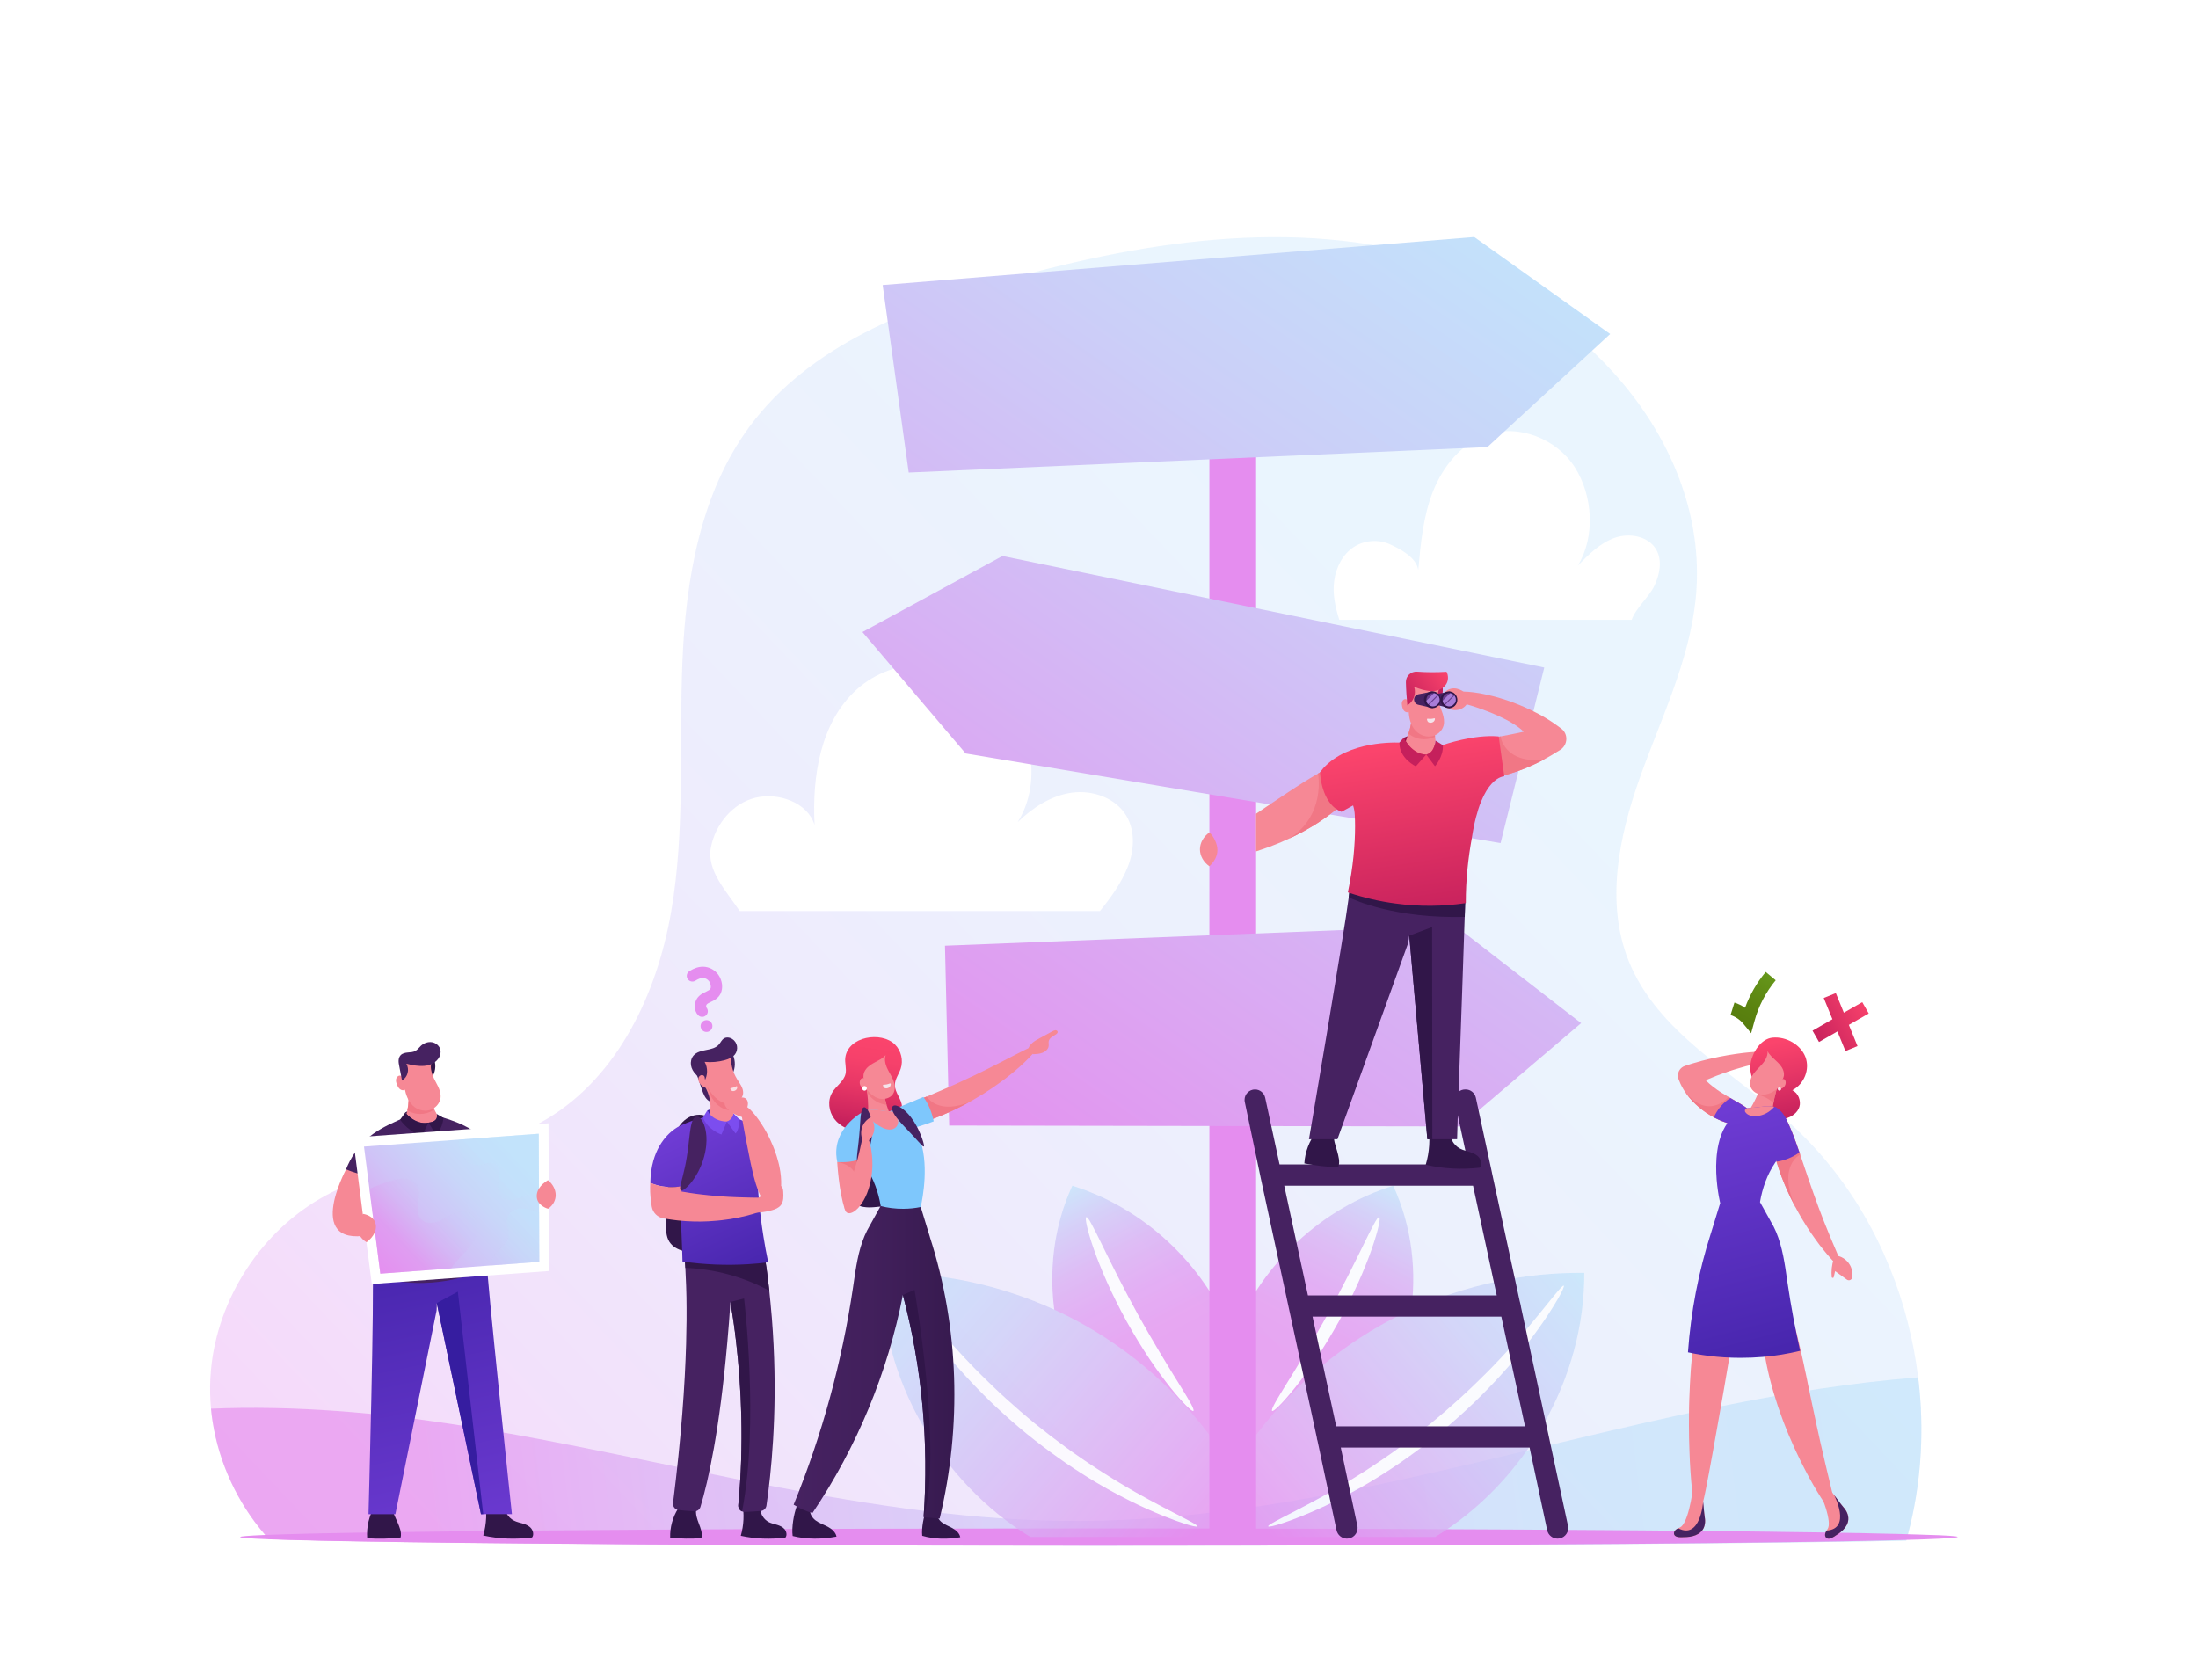 <?xml version="1.0" encoding="utf-8"?>
<!-- Generator: Adobe Illustrator 24.1.2, SVG Export Plug-In . SVG Version: 6.00 Build 0)  -->
<svg version="1.1" xmlns="http://www.w3.org/2000/svg" xmlns:xlink="http://www.w3.org/1999/xlink" x="0px" y="0px"
	 viewBox="0 0 4000 3057.1" style="enable-background:new 0 0 4000 3057.1;" xml:space="preserve">
<style type="text/css">
	.st0{fill:#FFFFFF;}
	.st1{opacity:0.35;fill:url(#SVGID_1_);}
	.st2{opacity:0.65;fill:url(#SVGID_2_);}
	.st3{fill:#E58DEF;}
	.st4{opacity:0.75;}
	.st5{fill:url(#SVGID_3_);}
	.st6{fill:url(#SVGID_4_);}
	.st7{fill:url(#SVGID_5_);}
	.st8{fill:url(#SVGID_6_);}
	.st9{fill:url(#SVGID_7_);}
	.st10{fill:url(#SVGID_8_);}
	.st11{fill:url(#SVGID_9_);}
	.st12{fill:#311649;}
	.st13{fill:#F68895;}
	.st14{fill:#F17785;}
	.st15{fill:url(#SVGID_10_);}
	.st16{fill:#7EC7FC;}
	.st17{fill:url(#SVGID_11_);}
	.st18{fill:#F4E4EB;}
	.st19{fill:#462261;}
	.st20{fill:#4625AC;}
	.st21{fill:url(#SVGID_12_);}
	.st22{fill:#F9DEE4;}
	.st23{fill:#7C4DEF;}
	.st24{fill:url(#SVGID_13_);}
	.st25{fill:#361DA0;}
	.st26{fill:url(#SVGID_14_);}
	.st27{opacity:0.5;fill:url(#SVGID_15_);}
	.st28{opacity:0.5;fill:url(#SVGID_16_);}
	.st29{opacity:0.5;fill:url(#SVGID_17_);}
	.st30{fill:#931146;}
	.st31{fill:url(#SVGID_18_);}
	.st32{fill:#C5205C;}
	.st33{fill:url(#SVGID_19_);}
	.st34{fill:#683C8E;}
	.st35{fill:#A97CD8;}
	.st36{fill:url(#SVGID_20_);}
	.st37{fill:url(#SVGID_21_);}
	.st38{fill:url(#SVGID_22_);}
	.st39{fill:url(#SVGID_23_);}
	.st40{fill:url(#SVGID_24_);}
	.st41{fill:url(#SVGID_25_);}
</style>
<g id="_x2014_лой_x5F_1">
	<rect class="st0" width="4000" height="3057.1"/>
</g>
<g id="_x2014_лой_x5F_2">
	<g>
		<g>
			<linearGradient id="SVGID_1_" gradientUnits="userSpaceOnUse" x1="903.303" y1="3221.236" x2="3432.435" y2="820.39">
				<stop  offset="0" style="stop-color:#E58DEF"/>
				<stop  offset="0.174" style="stop-color:#D9ACF3"/>
				<stop  offset="0.359" style="stop-color:#CFC4F7"/>
				<stop  offset="0.553" style="stop-color:#C8D6F9"/>
				<stop  offset="0.759" style="stop-color:#C3E1FB"/>
				<stop  offset="1" style="stop-color:#C2E4FB"/>
			</linearGradient>
			<path class="st1" d="M3472.7,2790.2c-1.2,4.6-2.4,9.1-3.7,13.6c-4.3,0.1-8.7,0.2-13.2,0.3c-2.7,0-5.5,0.1-8.2,0.2
				c-1.7,0-3.4,0-5.1,0.1c-4.1,0.1-8.3,0.2-12.6,0.2c-2.5,0.1-5,0.1-7.5,0.2c-3.4,0-6.9,0.1-10.5,0.2c-0.9,0-1.8,0-2.7,0.1
				c-1.9,0-3.9,0-5.8,0.1c-2.6,0-5.1,0.1-7.7,0.1c-10.4,0.1-21.2,0.3-32.3,0.5c-21.6,0.3-44.4,0.6-68.3,1
				c-8.5,0.1-17.1,0.2-25.9,0.3c-25.4,0.3-52,0.6-79.7,0.9c-4.7,0.1-9.3,0.1-14.1,0.2c-13.7,0.1-27.6,0.3-41.8,0.4
				c-31.1,0.3-63.5,0.6-97,0.9c-15,0.1-30.2,0.2-45.6,0.4c-205.2,1.6-449.4,2.7-715.3,3.1c-80.2,0.1-162.3,0.2-245.9,0.2
				c-14.5,0-29,0-43.5,0c-394.1-0.1-752.5-1.6-1024.9-4.2c-80.2-0.7-153-1.5-217-2.4c-7.8-0.1-15.5-0.2-23-0.4
				c-4-0.1-7.9-0.1-11.9-0.2c-5.1-0.1-10.2-0.1-15.2-0.2c-2.6,0-5.2-0.1-7.8-0.1c-0.4,0-0.7,0-1.1,0c-13.3-0.2-26.2-0.4-38.6-0.7
				c-9.3-0.1-18.3-0.3-27-0.5c-7.2-0.1-14.2-0.3-21-0.4c-4-0.1-7.9-0.2-11.8-0.3c-2.7-0.1-5.4-0.1-8.1-0.2
				c-6.4-0.2-12.6-0.3-18.6-0.5c-0.4,0-0.7,0-1.1,0c-4.4-0.1-8.7-0.2-12.8-0.3c-3.8-0.1-7.6-0.2-11.3-0.3c-0.5,0-0.9,0-1.4,0
				c-0.2,0-0.4,0-0.6,0c-16.7-0.5-31.3-0.9-43.8-1.4c-2.4-2.6-4.7-5.2-6.9-7.8c-49.9-57.8-83.5-129.9-95.4-205.3
				c-1.3-8-2.3-16.1-3-24.2c-1.7-17.8-2.1-35.6-1.3-53.5c0.3-5.7,0.7-11.4,1.2-17c12.1-131.2,92.7-254.6,208.6-317.4
				c125.5-68,280.8-66.2,403.2-139.7c129.7-77.9,200.1-228.4,225.8-377.5c25.7-149.1,14.2-301.8,20.3-452.9
				c6.1-151.2,32.5-308.3,122.6-429.9c109.4-147.6,293-218.2,469.9-267.5c262.4-73.2,546.4-115.3,804.2-27.2
				c257.8,88.1,475.7,339.4,447.2,610.3c-11.9,113-63.5,217.3-101.6,324.4c-38.1,107.1-62.6,227.2-20.3,332.7
				c52.1,130,188.4,201.2,292.6,294.8c107.2,96.4,180.7,226,216,365.6c8.1,32.2,14.3,64.9,18.3,97.9c0.9,7.6,1.8,15.2,2.5,22.9
				C3501.3,2617,3494.8,2705.6,3472.7,2790.2z"/>
			<path class="st0" d="M2437.3,1128.1h532.1c7.4-21.5,31.8-41.6,41.4-62.2c9.7-20.6,14.6-45.7,3.4-65.4
				c-14-24.8-48.6-31.1-75.4-21.8c-26.8,9.4-47.7,30.4-67.5,50.8c32.2-52.4,27.6-127.3-5.4-179.1s-102.3-79.3-160.4-59.2
				c-46.1,16-79.6,57.6-97.6,102.9c-18,45.4-22.5,94.7-26.9,143.3c-3.4-22.5-31.3-37.7-52-47c-20.8-9.3-46.2-7.3-65.2,5.1
				c-20.4,13.3-32.4,36.9-35.7,61C2424.6,1080.6,2430,1104.9,2437.3,1128.1z"/>
			<path class="st0" d="M1346.1,1658.1h655.6c20.1-24.8,38.7-50.6,50.6-80.3c11.8-29.7,13.9-65-2.3-92.6
				c-19.3-32.9-61.4-47.8-99.2-42.6c-37.8,5.2-71.4,27.2-98.8,53.7c48-76.4,24-188.5-45.2-246.3c-69.1-57.9-181.1-55.6-247.9,5
				c-65.9,59.8-81.2,157.7-76.5,246.5c-12.4-41-65.7-59.7-107.4-49.7c-41.7,10-73.2,48.4-81.3,90.5
				C1285.5,1584.5,1322.3,1622.4,1346.1,1658.1z"/>
			<linearGradient id="SVGID_2_" gradientUnits="userSpaceOnUse" x1="782.382" y1="2825.045" x2="3544.406" y2="2483.937">
				<stop  offset="0" style="stop-color:#E58DEF"/>
				<stop  offset="0.174" style="stop-color:#D9ACF3"/>
				<stop  offset="0.359" style="stop-color:#CFC4F7"/>
				<stop  offset="0.553" style="stop-color:#C8D6F9"/>
				<stop  offset="0.759" style="stop-color:#C3E1FB"/>
				<stop  offset="1" style="stop-color:#C2E4FB"/>
			</linearGradient>
			<path class="st2" d="M3472.7,2790.2c-1.2,4.6-2.4,9.1-3.7,13.6c-4.3,0.1-8.7,0.2-13.2,0.3c-2.7,0-5.5,0.1-8.2,0.2
				c-1.7,0-3.4,0-5.1,0.1c-4.1,0.1-8.3,0.2-12.6,0.2c-2.5,0.1-5,0.1-7.5,0.2c-3.4,0-6.9,0.1-10.5,0.2c-0.9,0-1.8,0-2.7,0.1
				c-1.9,0-3.9,0-5.8,0.1c-2.6,0-5.1,0.1-7.7,0.1c-10.4,0.1-21.2,0.3-32.3,0.5c-21.6,0.3-44.4,0.6-68.3,1
				c-8.5,0.1-17.1,0.2-25.9,0.3c-25.4,0.3-52,0.6-79.7,0.9c-4.7,0.1-9.3,0.1-14.1,0.2c-13.7,0.1-27.6,0.3-41.8,0.4
				c-31.1,0.3-63.5,0.6-97,0.9c-15,0.1-30.2,0.2-45.6,0.4c-205.2,1.6-449.4,2.7-715.3,3.1c-80.2,0.1-162.3,0.2-245.9,0.2
				c-14.5,0-29,0-43.5,0c-394.1-0.1-752.5-1.6-1024.9-4.2c-80.2-0.7-153-1.5-217-2.4c-7.8-0.1-15.5-0.2-23-0.4
				c-4-0.1-7.9-0.1-11.9-0.2c-5.1-0.1-10.2-0.1-15.2-0.2c-2.6,0-5.2-0.1-7.8-0.1c-0.4,0-0.7,0-1.1,0c-13.3-0.2-26.2-0.4-38.6-0.7
				c-9.3-0.1-18.3-0.3-27-0.5c-7.2-0.1-14.2-0.3-21-0.4c-4-0.1-7.9-0.2-11.8-0.3c-2.7-0.1-5.4-0.1-8.1-0.2
				c-6.4-0.2-12.6-0.3-18.6-0.5c-0.4,0-0.7,0-1.1,0c-4.4-0.1-8.7-0.2-12.8-0.3c-3.8-0.1-7.6-0.2-11.3-0.3c-0.5,0-0.9,0-1.4,0
				c-0.2,0-0.4,0-0.6,0c-16.7-0.5-31.3-0.9-43.8-1.4c-2.4-2.6-4.7-5.2-6.9-7.8c-49.9-57.8-83.5-129.9-95.4-205.3
				c-1.3-8-2.3-16.1-3-24.2c152.3-6.3,306.7,7.2,456.6,30.8c375,59,745.5,174.8,1124.1,173.5c394.5-1.4,778.9-129.8,1167.4-208.7
				c117.8-23.9,238.1-43,358.6-52.6c0.9,7.6,1.8,15.2,2.5,22.9C3501.3,2617,3494.8,2705.6,3472.7,2790.2z"/>
			<g>
				<path class="st3" d="M3562.6,2797.2c0,1.5-20.6,2.9-59.1,4.3c-2.6,0.1-5.3,0.2-8,0.3c-10.5,0.4-22.2,0.7-34.9,1
					c-3.2,0.1-6.5,0.2-9.8,0.2c-7.4,0.2-15.1,0.4-23.1,0.6c-4.7,0.1-9.5,0.2-14.5,0.3c-4.2,0.1-8.6,0.2-13,0.3
					c-2.7,0-5.4,0.1-8.1,0.2c-1.7,0-3.3,0-5,0.1c-4.1,0.1-8.2,0.2-12.4,0.2c-2.4,0.1-4.9,0.1-7.4,0.2c-3.4,0-6.8,0.1-10.3,0.2
					c-0.9,0-1.8,0-2.6,0.1c-1.9,0-3.8,0-5.7,0.1c-2.5,0-5,0.1-7.6,0.1c-10.2,0.1-20.8,0.3-31.7,0.5c-21.2,0.3-43.6,0.6-67.1,1
					c-8.3,0.1-16.8,0.2-25.4,0.3c-25,0.3-51.1,0.6-78.2,0.9c-4.6,0.1-9.2,0.1-13.8,0.2c-13.4,0.1-27.1,0.3-41.1,0.4
					c-30.6,0.3-62.3,0.6-95.2,0.9c-14.7,0.1-29.6,0.2-44.8,0.4c-201.5,1.5-441.2,2.6-702.4,3c-78.7,0.1-159.4,0.2-241.5,0.2
					c-14.3,0-28.5,0-42.7,0c-387-0.1-738.9-1.6-1006.4-4.1c-78.8-0.7-150.2-1.5-213.1-2.4c-7.7-0.1-15.2-0.2-22.6-0.4
					c-3.9-0.1-7.8-0.1-11.7-0.2c-5-0.1-10-0.2-14.9-0.2c-2.6,0-5.1-0.1-7.7-0.1c-0.4,0-0.7,0-1.1,0c-13.1-0.2-25.7-0.4-37.9-0.6
					c-9.1-0.1-17.9-0.3-26.5-0.5c-7.1-0.1-14-0.3-20.7-0.4c-3.9-0.1-7.8-0.2-11.6-0.2c-2.7-0.1-5.3-0.1-7.9-0.2
					c-6.3-0.2-12.4-0.3-18.3-0.5c-0.4,0-0.7,0-1.1,0c-4.3-0.1-8.5-0.2-12.6-0.3c-3.8-0.1-7.5-0.2-11.1-0.3c-0.5,0-0.9,0-1.3,0
					c-0.2,0-0.4,0-0.6,0c-16.4-0.4-30.7-0.9-43-1.4c-32.7-1.3-50.1-2.6-50.1-4c0-1.3,15-2.5,43.3-3.7c11.8-0.5,26-1,42.3-1.5l1.3,0
					h0.1c6.8-0.2,13.9-0.4,21.4-0.6c1.5,0,3-0.1,4.4-0.1c1,0,2.1,0,3.1-0.1c3.6-0.1,7.2-0.2,10.9-0.3c3.5-0.1,7.1-0.2,10.8-0.2
					c4.3-0.1,8.7-0.2,13.2-0.3c7.2-0.1,14.6-0.3,22.3-0.4c8.6-0.2,17.5-0.4,26.6-0.5c10.9-0.2,22.2-0.4,33.9-0.6
					c3.2,0,6.4-0.1,9.6-0.2c2.6,0,5.2-0.1,7.9-0.1h0.3c2.9-0.1,5.7-0.1,8.6-0.1c0.7,0,1.3,0,2,0c7.6-0.1,15.3-0.2,23.1-0.3
					c54-0.8,114.7-1.5,181.2-2.2c16.2-0.1,32.8-0.3,49.7-0.5c4.4,0,8.9-0.1,13.4-0.1c81.7-0.7,171-1.4,266.6-1.9
					c212.8-1.2,456.6-1.9,716.4-2c16.6,0,33.4,0,50.1,0c80.2,0,159,0.1,235.9,0.2c190.7,0.3,370.2,0.9,531.7,1.9
					c58.3,0.3,114.2,0.7,167.6,1.1c19.1,0.1,37.9,0.3,56.4,0.4c14.4,0.1,28.7,0.3,42.6,0.4c14.8,0.1,29.4,0.3,43.7,0.4
					c6.5,0.1,13,0.1,19.4,0.2c8.7,0.1,17.3,0.2,25.9,0.3c7.7,0.1,15.3,0.2,22.8,0.2c26.8,0.3,52.5,0.6,77.1,0.9
					c6.2,0.1,12.3,0.2,18.3,0.3c21,0.3,41,0.6,60.2,0.8c0.6,0,1.3,0,1.9,0c12.1,0.2,23.8,0.4,35.1,0.6c6.2,0.1,12.2,0.2,18.1,0.3
					c0.2,0,0.5,0,0.8,0c2.2,0,4.5,0.1,6.7,0.1h0.1c3.1,0.1,6.2,0.1,9.2,0.2c3.1,0.1,6.1,0.1,9.1,0.1c4.9,0.1,9.6,0.2,14.3,0.3
					c2.3,0.1,4.6,0.1,6.9,0.2c4.5,0.1,8.8,0.2,13.1,0.3c6.2,0.1,12.2,0.3,18,0.4c6.3,0.1,12.4,0.3,18.2,0.4c3.4,0.1,6.7,0.2,9.9,0.3
					c12.1,0.3,23.1,0.6,33.1,1c2.8,0.1,5.6,0.2,8.2,0.3C3542.3,2794.3,3562.6,2795.8,3562.6,2797.2z"/>
			</g>
		</g>
		<g>
			<g class="st4">
				<g>
					<linearGradient id="SVGID_3_" gradientUnits="userSpaceOnUse" x1="2316.749" y1="2603.768" x2="2548.219" y2="2164.623">
						<stop  offset="0.198" style="stop-color:#E58DEF"/>
						<stop  offset="0.39" style="stop-color:#E490EF"/>
						<stop  offset="0.556" style="stop-color:#DF9BF1"/>
						<stop  offset="0.712" style="stop-color:#D8ADF3"/>
						<stop  offset="0.862" style="stop-color:#CEC6F7"/>
						<stop  offset="1" style="stop-color:#C2E4FB"/>
					</linearGradient>
					<path class="st5" d="M2246.7,2425.8c50.1-126.1,159.2-227.3,288.7-267.8c68.3,147.5,38.5,333.6-70.2,454.5
						c-68.6,20.8-139.9,33.8-211.5,29.8C2271,2574,2273,2491.2,2246.7,2425.8z"/>
					<g>
						<path class="st0" d="M2509.9,2215.2c1.6,0.6,1.1,6.4-1.2,16.5c-0.6,2.5-1.3,5.3-2,8.4c-0.8,3-1.8,6.3-2.8,9.8
							c-2.1,7-4.6,15-7.7,23.7c-1.6,4.3-3.2,8.9-4.9,13.6c-1.7,4.7-3.7,9.6-5.7,14.6c-3.9,10.1-8.6,20.8-13.5,31.9
							c-10,22.3-21.9,46.4-35.5,71.1c-13.7,24.7-27.8,47.5-41.3,67.9c-6.9,10.1-13.4,19.7-19.9,28.4c-3.2,4.4-6.3,8.6-9.4,12.6
							c-3.1,4-6.1,7.8-8.9,11.4c-5.7,7.3-11.1,13.6-15.9,19.1c-2.4,2.8-4.7,5.3-6.8,7.6c-2.2,2.3-4.2,4.4-6,6.2
							c-7.4,7.3-12,10.9-13.4,9.8c-1.3-1,0.9-6.5,5.9-15.5c1.3-2.2,2.7-4.7,4.3-7.4c1.6-2.7,3.3-5.6,5.2-8.7
							c3.7-6.2,8.2-13.2,12.9-21c2.4-3.9,4.9-7.9,7.5-12.1c2.6-4.2,5.3-8.7,8.1-13.2c5.7-9.1,11.5-18.9,17.7-29.2
							c12.3-20.6,25.5-43.4,39-67.6c13.3-24.3,25.6-47.6,36.5-69c5.4-10.7,10.6-20.9,15.3-30.5c2.4-4.8,4.7-9.4,6.9-13.9
							c2.2-4.5,4.3-8.8,6.3-12.8c4.1-8.1,7.6-15.6,10.9-22.1c1.6-3.2,3.2-6.2,4.7-9c1.4-2.8,2.7-5.3,4-7.6
							C2504.9,2219.4,2508.3,2214.6,2509.9,2215.2z"/>
					</g>
					<linearGradient id="SVGID_4_" gradientUnits="userSpaceOnUse" x1="2314.256" y1="2810.484" x2="2882.28" y2="2329.213">
						<stop  offset="0" style="stop-color:#E58DEF"/>
						<stop  offset="0.109" style="stop-color:#E198F0"/>
						<stop  offset="0.709" style="stop-color:#CBCFF8"/>
						<stop  offset="1" style="stop-color:#C2E4FB"/>
					</linearGradient>
					<path class="st6" d="M2883.1,2316.6c0.8,192.7-107.1,380-271.2,480.6h-360.7c-4-38.8-7.3-80.3-12.5-114.4
						c7.9-13.6,16.3-27,25.1-40.1c63.4-94.4,148.8-173.9,247.6-230.1c18.5-10.5,37.5-20.2,56.9-29.1
						C2666.7,2338.6,2775,2315.4,2883.1,2316.6z"/>
					<g>
						<path class="st0" d="M2845.8,2339.9c0.7,0.5,0,2.9-1.9,7.3c-1,2.2-2.3,4.8-3.9,7.9c-0.8,1.5-1.7,3.2-2.6,4.9
							c-1,1.7-2,3.6-3.2,5.5c-2.3,3.9-4.8,8.2-7.7,12.8c-2.9,4.6-6.1,9.6-9.6,15c-3.4,5.4-7.4,10.9-11.5,16.9
							c-4.1,6-8.6,12.1-13.4,18.6c-1.2,1.6-2.4,3.3-3.6,4.9c-1.2,1.7-2.5,3.3-3.8,5c-2.6,3.3-5.2,6.7-7.9,10.2
							c-2.7,3.5-5.5,6.9-8.4,10.5c-2.9,3.5-5.8,7.2-8.8,10.8c-3.1,3.6-6.2,7.3-9.3,11c-1.6,1.9-3.2,3.7-4.8,5.6
							c-1.6,1.9-3.3,3.7-5,5.6c-3.4,3.8-6.7,7.6-10.2,11.4c-3.5,3.8-7.1,7.7-10.7,11.5c-3.6,3.9-7.4,7.8-11.2,11.7
							c-3.8,3.9-7.6,7.9-11.6,11.8c-4,3.9-8,7.9-12,11.9c-4.1,3.9-8.3,7.9-12.5,11.8c-16.9,15.8-35,31.6-54,47.2
							c-19.1,15.5-38.2,29.9-57.1,43.3c-4.8,3.3-9.5,6.6-14.1,9.9c-4.7,3.2-9.4,6.3-14,9.4c-4.6,3.1-9.3,6-13.9,9
							c-4.6,2.9-9.1,5.9-13.7,8.6c-4.6,2.8-9,5.5-13.5,8.2c-4.5,2.6-8.9,5.2-13.3,7.7c-2.2,1.3-4.4,2.5-6.5,3.7
							c-2.2,1.2-4.3,2.4-6.5,3.6c-4.3,2.3-8.5,4.6-12.7,6.9c-4.2,2.2-8.3,4.3-12.4,6.4c-4.1,2.1-8,4.2-12,6.1
							c-3.9,1.9-7.8,3.8-11.6,5.6c-1.9,0.9-3.8,1.8-5.6,2.7c-1.9,0.9-3.7,1.7-5.5,2.5c-7.3,3.3-14.2,6.5-20.9,9.3
							c-6.7,2.8-12.9,5.5-18.9,7.8c-5.9,2.3-11.5,4.5-16.6,6.4c-5.1,1.8-9.9,3.5-14.1,4.9c-2.1,0.7-4.1,1.4-6,2
							c-1.9,0.6-3.7,1.1-5.4,1.6c-3.3,0.9-6.2,1.7-8.5,2.2c-4.7,1-7.2,1.2-7.5,0.4c-0.3-0.8,1.7-2.5,5.7-4.9c2-1.2,4.6-2.7,7.6-4.3
							c3-1.6,6.5-3.5,10.5-5.6c7.9-4.1,17.6-9.1,28.8-14.9c5.6-2.8,11.5-6.1,17.9-9.4c6.3-3.3,12.9-7,19.9-10.7
							c1.7-0.9,3.5-1.9,5.3-2.9c1.8-1,3.5-2,5.4-3c3.6-2,7.3-4.1,11.1-6.2c3.8-2.1,7.6-4.4,11.4-6.6c3.9-2.3,7.8-4.6,11.8-6.9
							c4-2.4,8-4.8,12.1-7.3c2.1-1.2,4.1-2.5,6.2-3.8c2.1-1.3,4.1-2.6,6.2-3.9c4.2-2.6,8.4-5.3,12.8-8c4.3-2.8,8.6-5.6,13-8.4
							c4.4-2.8,8.8-5.8,13.2-8.8c4.4-3,9-5.9,13.4-9.1c4.5-3.1,9-6.3,13.6-9.4c4.5-3.3,9.1-6.6,13.7-9.9
							c18.3-13.4,37-27.7,55.7-42.8c18.6-15.2,36.4-30.6,53.2-45.9c4.2-3.8,8.3-7.6,12.4-11.4c4-3.8,8-7.6,12-11.4
							c4-3.7,7.8-7.6,11.6-11.3c3.8-3.8,7.6-7.4,11.3-11.1c3.7-3.7,7.3-7.4,10.9-11c3.5-3.7,7-7.3,10.4-10.9
							c1.7-1.8,3.4-3.6,5.1-5.3c1.7-1.8,3.3-3.6,4.9-5.3c3.3-3.5,6.5-7,9.6-10.4c3.1-3.5,6.2-6.9,9.2-10.2c3-3.3,6-6.6,8.8-9.9
							c2.8-3.3,5.6-6.4,8.3-9.6c1.4-1.6,2.7-3.1,4-4.6c1.3-1.5,2.6-3.1,3.9-4.6c5.1-6.1,10-11.8,14.5-17.3
							c4.5-5.5,8.9-10.6,12.8-15.6c7.9-9.8,14.8-18.2,20.4-25.2c2.8-3.4,5.4-6.5,7.6-9.1c2.2-2.6,4.1-4.8,5.8-6.6
							C2843,2341.1,2845.1,2339.5,2845.8,2339.9z"/>
					</g>
				</g>
				<g>
					
						<linearGradient id="SVGID_5_" gradientUnits="userSpaceOnUse" x1="1795.237" y1="2603.768" x2="2026.707" y2="2164.623" gradientTransform="matrix(-1 0 0 1 3965.333 0)">
						<stop  offset="0.198" style="stop-color:#E58DEF"/>
						<stop  offset="0.39" style="stop-color:#E490EF"/>
						<stop  offset="0.556" style="stop-color:#DF9BF1"/>
						<stop  offset="0.712" style="stop-color:#D8ADF3"/>
						<stop  offset="0.862" style="stop-color:#CEC6F7"/>
						<stop  offset="1" style="stop-color:#C2E4FB"/>
					</linearGradient>
					<path class="st7" d="M2240.2,2425.8c-50.1-126.1-159.2-227.3-288.7-267.8c-68.3,147.5-38.5,333.6,70.2,454.5
						c68.6,20.8,139.9,33.8,211.5,29.8C2215.8,2574,2213.9,2491.2,2240.2,2425.8z"/>
					<g>
						<path class="st0" d="M1976.9,2215.2c-1.6,0.6-1.1,6.4,1.2,16.5c0.6,2.5,1.3,5.3,2,8.4c0.8,3,1.8,6.3,2.8,9.8
							c2.1,7,4.6,15,7.7,23.7c1.6,4.3,3.2,8.9,4.9,13.6c1.7,4.7,3.7,9.6,5.7,14.6c3.9,10.1,8.6,20.8,13.5,31.9
							c10,22.3,21.9,46.4,35.5,71.1c13.7,24.7,27.8,47.5,41.3,67.9c6.9,10.1,13.4,19.7,19.9,28.4c3.2,4.4,6.3,8.6,9.4,12.6
							c3.1,4,6.1,7.8,8.9,11.4c5.7,7.3,11.1,13.6,15.9,19.1c2.4,2.8,4.7,5.3,6.8,7.6c2.2,2.3,4.2,4.4,6,6.2
							c7.4,7.3,12,10.9,13.4,9.8c1.3-1-0.9-6.5-5.9-15.5c-1.3-2.2-2.7-4.7-4.3-7.4c-1.6-2.7-3.3-5.6-5.2-8.7
							c-3.7-6.2-8.2-13.2-12.9-21c-2.4-3.9-4.9-7.9-7.5-12.1c-2.6-4.2-5.3-8.7-8.1-13.2c-5.7-9.1-11.5-18.9-17.7-29.2
							c-12.3-20.6-25.5-43.4-39-67.6c-13.3-24.3-25.6-47.6-36.5-69c-5.4-10.7-10.6-20.9-15.3-30.5c-2.4-4.8-4.7-9.4-6.9-13.9
							c-2.2-4.5-4.3-8.8-6.3-12.8c-4.1-8.1-7.6-15.6-10.9-22.1c-1.6-3.2-3.2-6.2-4.7-9c-1.4-2.8-2.7-5.3-4-7.6
							C1982,2219.4,1978.5,2214.6,1976.9,2215.2z"/>
					</g>
					
						<linearGradient id="SVGID_6_" gradientUnits="userSpaceOnUse" x1="1792.744" y1="2810.484" x2="2360.768" y2="2329.213" gradientTransform="matrix(-1 0 0 1 3965.333 0)">
						<stop  offset="0" style="stop-color:#E58DEF"/>
						<stop  offset="0.109" style="stop-color:#E198F0"/>
						<stop  offset="0.709" style="stop-color:#CBCFF8"/>
						<stop  offset="1" style="stop-color:#C2E4FB"/>
					</linearGradient>
					<path class="st8" d="M1603.7,2316.6c-0.8,192.7,107.1,380,271.2,480.6h360.7c4-38.8,7.3-80.3,12.5-114.4
						c-7.9-13.6-16.3-27-25.1-40.1c-63.4-94.4-148.8-173.9-247.6-230.1c-18.5-10.5-37.5-20.2-56.9-29.1
						C1820.2,2338.6,1711.9,2315.4,1603.7,2316.6z"/>
					<g>
						<path class="st0" d="M1641.1,2339.9c-0.7,0.5,0,2.9,1.9,7.3c1,2.2,2.3,4.8,3.9,7.9c0.8,1.5,1.7,3.2,2.6,4.9
							c1,1.7,2,3.6,3.2,5.5c2.3,3.9,4.8,8.2,7.7,12.8c2.9,4.6,6.1,9.6,9.6,15c3.4,5.4,7.4,10.9,11.5,16.9c4.1,6,8.6,12.1,13.4,18.6
							c1.2,1.6,2.4,3.3,3.6,4.9c1.2,1.7,2.5,3.3,3.8,5c2.6,3.3,5.2,6.7,7.9,10.2c2.7,3.5,5.5,6.9,8.4,10.5c2.9,3.5,5.8,7.2,8.8,10.8
							c3.1,3.6,6.2,7.3,9.3,11c1.6,1.9,3.2,3.7,4.8,5.6c1.6,1.9,3.3,3.7,5,5.6c3.4,3.8,6.7,7.6,10.2,11.4c3.5,3.8,7.1,7.7,10.7,11.5
							c3.6,3.9,7.4,7.8,11.2,11.7c3.8,3.9,7.6,7.9,11.6,11.8c4,3.9,8,7.9,12,11.9c4.1,3.9,8.3,7.9,12.5,11.8
							c16.9,15.8,35,31.6,54,47.2c19.1,15.5,38.2,29.9,57.1,43.3c4.8,3.3,9.5,6.6,14.1,9.9c4.7,3.2,9.4,6.3,14,9.4
							c4.6,3.1,9.3,6,13.9,9c4.6,2.9,9.1,5.9,13.7,8.6c4.6,2.8,9,5.5,13.5,8.2c4.5,2.6,8.9,5.2,13.3,7.7c2.2,1.3,4.4,2.5,6.5,3.7
							c2.2,1.2,4.3,2.4,6.5,3.6c4.3,2.3,8.5,4.6,12.7,6.9c4.2,2.2,8.3,4.3,12.4,6.4c4.1,2.1,8,4.2,12,6.1c3.9,1.9,7.8,3.8,11.6,5.6
							c1.9,0.9,3.8,1.8,5.6,2.7c1.9,0.9,3.7,1.7,5.5,2.5c7.3,3.3,14.2,6.5,20.9,9.3c6.7,2.8,12.9,5.5,18.9,7.8
							c5.9,2.3,11.5,4.5,16.6,6.4c5.1,1.8,9.9,3.5,14.1,4.9c2.1,0.7,4.1,1.4,6,2c1.9,0.6,3.7,1.1,5.4,1.6c3.3,0.9,6.2,1.7,8.5,2.2
							c4.7,1,7.2,1.2,7.5,0.4c0.3-0.8-1.7-2.5-5.7-4.9c-2-1.2-4.6-2.7-7.6-4.3c-3-1.6-6.5-3.5-10.5-5.6c-7.9-4.1-17.6-9.1-28.8-14.9
							c-5.6-2.8-11.5-6.1-17.9-9.4c-6.3-3.3-12.9-7-19.9-10.7c-1.7-0.9-3.5-1.9-5.3-2.9c-1.8-1-3.5-2-5.4-3c-3.6-2-7.3-4.1-11.1-6.2
							c-3.8-2.1-7.6-4.4-11.4-6.6c-3.9-2.3-7.8-4.6-11.8-6.9c-4-2.4-8-4.8-12.1-7.3c-2.1-1.2-4.1-2.5-6.2-3.8
							c-2.1-1.3-4.1-2.6-6.2-3.9c-4.2-2.6-8.4-5.3-12.8-8c-4.3-2.8-8.6-5.6-13-8.4c-4.4-2.8-8.8-5.8-13.2-8.8c-4.4-3-9-5.9-13.4-9.1
							c-4.5-3.1-9-6.3-13.6-9.4c-4.5-3.3-9.1-6.6-13.7-9.9c-18.3-13.4-37-27.7-55.7-42.8c-18.6-15.2-36.4-30.6-53.2-45.9
							c-4.2-3.8-8.3-7.6-12.4-11.4c-4-3.8-8-7.6-12-11.4c-4-3.7-7.8-7.6-11.6-11.3c-3.8-3.8-7.6-7.4-11.3-11.1
							c-3.7-3.7-7.3-7.4-10.9-11c-3.5-3.7-7-7.3-10.4-10.9c-1.7-1.8-3.4-3.6-5.1-5.3c-1.7-1.8-3.3-3.6-4.9-5.3
							c-3.3-3.5-6.5-7-9.6-10.4c-3.1-3.5-6.2-6.9-9.2-10.2c-3-3.3-6-6.6-8.8-9.9c-2.8-3.3-5.6-6.4-8.3-9.6c-1.4-1.6-2.7-3.1-4-4.6
							c-1.3-1.5-2.6-3.1-3.9-4.6c-5.1-6.1-10-11.8-14.5-17.3c-4.5-5.5-8.9-10.6-12.8-15.6c-7.9-9.8-14.8-18.2-20.4-25.2
							c-2.8-3.4-5.4-6.5-7.6-9.1c-2.2-2.6-4.1-4.8-5.8-6.6C1643.8,2341.1,1641.8,2339.5,1641.1,2339.9z"/>
					</g>
				</g>
			</g>
			<g>
				<rect x="2200.9" y="760.6" class="st3" width="85" height="2036.7"/>
				<linearGradient id="SVGID_7_" gradientUnits="userSpaceOnUse" x1="1362.198" y1="1859.594" x2="2517.248" y2="207.117">
					<stop  offset="0" style="stop-color:#E58DEF"/>
					<stop  offset="0.109" style="stop-color:#E198F0"/>
					<stop  offset="0.709" style="stop-color:#CBCFF8"/>
					<stop  offset="1" style="stop-color:#C2E4FB"/>
				</linearGradient>
				<polygon class="st9" points="2706.8,813.7 1653.7,860 1606.3,518.8 2682.9,431.4 2930.3,607.9 				"/>
				<linearGradient id="SVGID_8_" gradientUnits="userSpaceOnUse" x1="1660.832" y1="2042.47" x2="2767.248" y2="459.57">
					<stop  offset="0" style="stop-color:#E58DEF"/>
					<stop  offset="0.109" style="stop-color:#E198F0"/>
					<stop  offset="0.709" style="stop-color:#CBCFF8"/>
					<stop  offset="1" style="stop-color:#C2E4FB"/>
				</linearGradient>
				<polygon class="st10" points="1824.3,1011.9 2810.3,1214.9 2730.8,1534.4 1757.3,1371.3 1569.5,1150.3 				"/>
				<linearGradient id="SVGID_9_" gradientUnits="userSpaceOnUse" x1="1943.614" y1="2299.407" x2="3064.646" y2="695.597">
					<stop  offset="0" style="stop-color:#E58DEF"/>
					<stop  offset="0.109" style="stop-color:#E198F0"/>
					<stop  offset="0.709" style="stop-color:#CBCFF8"/>
					<stop  offset="1" style="stop-color:#C2E4FB"/>
				</linearGradient>
				<polygon class="st11" points="2656.6,2050.1 1727.4,2048.5 1719.7,1721.2 2648.1,1684.6 2877.4,1862.1 				"/>
			</g>
			<g>
				<path class="st12" d="M1541.1,2095.3c5.1,15.6,1.3,32.5-0.1,48.9c-1.4,16.4,0.6,35.1,13.4,45.3c9.8,7.8,23.5,8.6,36,7.6
					c12.5-1,25.3-3.3,37.5-0.3c0.7-36,0.7-72.8,1.3-108.8C1599.4,2081.6,1569.5,2083.8,1541.1,2095.3z"/>
				<path class="st13" d="M1558.1,2144.7c-7.4,27.2-20.6,55.8-20.6,55.8c-10.7-29.7-13.9-85.6-13.9-85.6l38.4-8.2
					C1564.4,2116,1562.1,2130.1,1558.1,2144.7z"/>
				<path class="st14" d="M1558.1,2144.7c-2.1-25.8-34.4-29.8-34.4-29.8l38.4-8.2C1564.4,2116,1562.1,2130.1,1558.1,2144.7z"/>
				
					<linearGradient id="SVGID_10_" gradientUnits="userSpaceOnUse" x1="1572.597" y1="1969.435" x2="1608.628" y2="1811.798" gradientTransform="matrix(0.997 -8.160000e-02 8.160000e-02 0.997 -158.218 213.174)">
					<stop  offset="0" style="stop-color:#C5205C"/>
					<stop  offset="0.125" style="stop-color:#D0275F"/>
					<stop  offset="0.446" style="stop-color:#E83766"/>
					<stop  offset="0.745" style="stop-color:#F6416B"/>
					<stop  offset="1" style="stop-color:#FB446C"/>
				</linearGradient>
				<path class="st15" d="M1538.3,1925c-1.2,9.8,2.6,20,0.4,29.6c-3.2,13.7-17.1,21.8-24.3,33.9c-8.8,14.6-6.3,34.5,4.1,48.1
					c10.3,13.6,27.3,21.1,44.4,22.4s34.1-3.4,49.6-10.6c7.2-3.3,14.3-7.3,19.8-13.1c5.5-5.7,9.3-13.4,9.1-21.4
					c-0.5-13.8-12.8-25.1-12.9-38.9c-0.1-10.7,7.2-19.8,10.6-29.9c5.1-15,0.9-32.8-10.3-44C1604.1,1876.4,1543.1,1886,1538.3,1925z"
					/>
				<g>
					<path class="st13" d="M1883.2,1913.3c-1.4,1.8-3.1,3.8-4.9,5.9c-1.8,2-3.8,4.1-6,6.4l-0.2,0.2c-4.6,4.6-9.8,9.9-15.9,15.2
						c-3.1,2.7-6.3,5.6-9.7,8.5c-2.6,2.2-5.3,4.4-8.1,6.6c-0.9,0.7-1.8,1.4-2.7,2.1l-6.3,5c-0.8,0.6-1.6,1.2-2.4,1.8l-3.1,2.2
						c-4.3,3.2-8.6,6.3-12.9,9.3c-1.8,1.3-3.5,2.5-5.4,3.7l-1.3,0.9c-2.3,1.5-4.7,3.1-7,4.6l-7.2,4.7l-7.5,4.5
						c-2.5,1.5-5.1,3-7.7,4.6c-1.3,0.8-2.6,1.5-3.9,2.3c-0.9,0.5-1.9,1-2.8,1.6l-1.1,0.6c-1.3,0.7-2.6,1.4-3.9,2.2
						c-4.2,2.3-8.4,4.5-12.4,6.7c-5.7,2.8-11.3,5.6-16.6,8.2l-1.3,0.6c-0.9,0.5-1.9,0.9-2.8,1.3l-4.1,1.8l-8.5,3.7
						c-2.6,1.1-5.2,2.2-7.8,3.3l-8,3.1c0,0-2.4,0.9-3.1,1.2c-1.6,0.6-3.2,1.2-4.8,1.8l-1.7,0.6c-2.1,0.8-4,1.5-6,2.1
						c-4.9,1.6-10,3.3-15.1,4.9c-0.8,0.3-1.6,0.5-2.4,0.7l-1.3,0.4c-0.9,0.3-1.8,0.5-2.8,0.8l-0.8,0.2l-7.1,1.9l-2.1,0.5
						c-4,1-7.7,2-11.4,2.7c-4.3,0.9-8.6,1.7-12.7,2.4c-8.2,1.5-15.7,2.2-22,2.7c-2.8,0.2-5.4,0.3-7.8,0.3c-0.4,0-0.8,0-1.2,0h0
						c-2.7,0-5.3-0.2-7.7-0.4c-12.1-1.1-14-4.1-14.3-5.4c-0.3-1.2,0.1-4.8,10.2-11.4c1.9-1.2,4.1-2.5,6.4-3.9l0.1-0.1
						c1.3-0.8,2.7-1.6,4.2-2.4c1.1-0.6,2.3-1.2,3.5-1.8c4-2.1,8.5-4.1,13.2-6.3c2-0.9,4-1.9,6.1-2.8c3.7-1.6,7.4-3.3,11.2-4.9
						c1.8-0.8,3.6-1.6,5.5-2.4c2.2-1,4.4-1.9,6.7-2.9c1.1-0.5,6.5-2.7,6.5-2.7c0.8-0.3,1.6-0.6,2.4-1l0.9-0.4c0.8-0.4,1.6-0.7,2.4-1
						l1-0.4c4.3-1.9,8.9-3.8,13.9-5.8c1.6-0.6,3.2-1.3,4.7-2c0.8-0.3,1.6-0.7,2.5-1.1c0.5-0.2,0.9-0.4,1.4-0.6l0.9-0.4l5.1-2.1
						c0.1,0,0.2-0.1,0.3-0.1c2.4-1,4.8-2,7.2-3c0,0,6.2-2.7,7.7-3.4c2.6-1.1,5.2-2.2,7.8-3.3c1.3-0.6,2.6-1.1,3.9-1.6
						c1-0.4,1.9-0.8,2.8-1.2l1.2-0.6c5.1-2.3,10.5-4.7,16.1-7c5.2-2.4,10.4-4.8,16-7.3c1.3-0.6,2.6-1.2,3.9-1.8c0,0,3.1-1.5,3.9-1.9
						l7.7-3.6l7.6-3.5c1.7-0.8,7.4-3.6,7.4-3.6l7.2-3.5c0.8-0.4,1.6-0.8,2.3-1.1c1.6-0.8,3.2-1.5,4.8-2.4c4.4-2.2,8.9-4.5,13.5-6.8
						c0,0,2.6-1.3,3.3-1.6l3.2-1.7c2.1-1.1,4.2-2.2,6.3-3.2c1.9-1,3.7-1.9,5.5-2.8c2.2-1.1,4.4-2.2,6.5-3.3c4.5-2.4,7.9-4.2,11-5.7
						c3.5-1.7,6.8-3.5,9.9-5.1c3.2-1.7,6.3-3.3,9.2-4.7c2.2-1.1,4.3-2.1,6.3-3l1.7-0.8c2.4-1.2,4.7-2.3,6.8-3.2
						c7-3,10.4-3.7,11.9-3.7c0.8,0,1,0.2,1,0.2C1890,1901.7,1890.7,1903.8,1883.2,1913.3z"/>
				</g>
				<path class="st14" d="M1763.1,2006.1c-4.2,2.3-8.4,4.5-12.4,6.7c-5.7,2.8-11.3,5.6-16.6,8.2l-1.3,0.6c-0.9,0.5-1.9,0.9-2.8,1.3
					l-4.1,1.8l-8.5,3.7c-2.6,1.1-5.2,2.2-7.8,3.3l-8,3.1c0,0-2.4,0.9-3.1,1.2c-1.6,0.6-3.2,1.2-4.8,1.8l-1.7,0.6
					c-2.1,0.8-4,1.5-6,2.1c-4.9,1.6-10,3.3-15.1,4.9c-0.8,0.3-1.6,0.5-2.4,0.7l-1.3,0.4c-0.9,0.3-1.8,0.5-2.8,0.8l-0.8,0.2l-7.1,1.9
					l-2.1,0.5c-4,1-7.7,2-11.4,2.7c-4.3,0.9-8.6,1.7-12.7,2.4c-8.2,1.5-15.7,2.2-22,2.7c-2.8,0.2-5.4,0.3-7.8,0.3
					c-0.4,0-0.8,0-1.2,0h0c-2.7,0-5.3-0.2-7.7-0.4c-12.1-1.1-14-4.1-14.3-5.4c-0.3-1.2,0.1-4.8,10.2-11.4c1.9-1.2,4.1-2.5,6.4-3.9
					l0.1-0.1c1.3-0.8,2.7-1.6,4.2-2.4c1.1-0.6,2.3-1.2,3.5-1.8c4-2.1,8.5-4.1,13.2-6.3c2-0.9,4-1.9,6.1-2.8
					c3.7-1.6,7.4-3.3,11.2-4.9c1.8-0.8,3.6-1.6,5.5-2.4c2.2-1,4.4-1.9,6.7-2.9c1.1-0.5,6.5-2.7,6.5-2.7c0.8-0.3,1.6-0.6,2.4-1
					l0.9-0.4c0.8-0.4,1.6-0.7,2.4-1l1-0.4c4.3-1.9,8.9-3.8,13.9-5.8c1.6-0.6,3.2-1.3,4.7-2c0.8-0.3,1.6-0.7,2.5-1.1
					c0.5-0.2,0.9-0.4,1.4-0.6l0.9-0.4l5.1-2.1c0.1,0,0.2-0.1,0.3-0.1C1691,2002.7,1712.1,2026.5,1763.1,2006.1z"/>
				<path class="st16" d="M1699.2,2040.8c-1.6,0.6-3.2,1.2-4.8,1.8c-2.6,1-5.2,1.9-7.8,2.8c-5.2,1.7-10.2,3.3-15.1,4.9
					c-1.2,0.4-2.5,0.8-3.7,1.1c-1.2,0.4-2.4,0.7-3.6,1c-2.4,0.6-4.8,1.3-7.1,1.9c-4.7,1.2-9.2,2.4-13.6,3.3
					c-4.4,0.9-8.7,1.7-12.7,2.4c-8.1,1.5-15.6,2.2-22.2,2.7c-2.8,0.2-5.5,0.3-7.9,0.4c-0.6-1.4-1-2.9-1.5-4.4
					c-2.1-7.4-2.6-18-1.8-25.6c1.1-0.6,2.3-1.2,3.5-1.9c5.7-2.9,12.2-5.8,19.4-9.2c3.6-1.6,7.4-3.3,11.3-4.9c3.9-1.7,8-3.5,12.2-5.3
					c2.1-0.9,4.3-1.8,6.5-2.7c1.1-0.5,2.2-0.9,3.3-1.4c1.1-0.5,2.2-1,3.3-1.4c4.5-1.9,9.1-3.9,13.9-5.8c2.4-0.9,4.8-2,7.2-3
					c0.8-0.3,1.5-0.6,2.3-1C1689.7,2008.5,1696.2,2025.7,1699.2,2040.8z"/>
				<path class="st12" d="M1474.7,2745.7c-2.2,8,2.9,16.4,9.5,21.4c6.6,5,14.7,7.6,22.1,11.5c7.3,3.9,14.4,9.8,16,18
					c-26.3,4.9-53.8,5.4-79.8-1.1c-2.2-15.7,2.1-40.1,7.7-55C1459.4,2737.6,1465.2,2745.8,1474.7,2745.7z"/>
				<path class="st12" d="M1705.7,2751c-2.1,7.2,2.3,14.8,8.1,19.5c5.9,4.6,13.1,7.1,19.6,10.8c6.5,3.6,12.8,9.1,14.1,16.5
					c-23.7,3.9-46,3.8-69.2-2.6c-1.6-14.2,2.7-36,8.1-49.3C1694.6,2743.5,1697.2,2750.9,1705.7,2751z"/>
				
					<linearGradient id="SVGID_11_" gradientUnits="userSpaceOnUse" x1="-61.92" y1="2479.359" x2="230.602" y2="2479.359" gradientTransform="matrix(-1 0 0 1 1674.897 0)">
					<stop  offset="0" style="stop-color:#371A4F"/>
					<stop  offset="0.523" style="stop-color:#42205C"/>
					<stop  offset="1" style="stop-color:#462261"/>
				</linearGradient>
				<path class="st17" d="M1710,2763.8c-9.9-0.8-19.3-1.5-29.2-2.4c9.9-135.7-2.9-273-37.7-404.6
					c-27.7,141.5-83.7,277.1-164.5,396.8c-12.1-3.2-23.7-8.3-34.3-15.1c51.7-126.9,88.1-260,108.1-395.6c0.2-1.6,0.5-3.3,0.7-4.9
					c4.4-30.2,8.5-60.7,20.3-88.7c2.8-6.6,6.1-13.1,9.8-19.3l19.5-35.2l12.3,0.3l19.4,0.5l41.1,0.9l3.9,12.7l12.9,42.2l0,0.2
					C1745.4,2416.2,1750.6,2595.5,1710,2763.8z"/>
				<path class="st13" d="M1627.5,2044.5c-7.4,5.3-16.6,8.1-25.7,7.7c-9.1-0.4-16.9-4.3-23.8-10.2c0.9-6.4,1.5-12.9,1.8-19.3
					c0.1-1.5,0.1-3,0.1-4.5l0-0.1c0-1.7,0-3.4,0-5.2c-0.1-7.7-0.6-15.4-1.6-23c-0.1-0.5-0.1-0.9-0.2-1.3c0,0,0-0.1,0-0.1
					c-0.3-2.2-0.6-4.3-1-6.5v0c-1.3-7.3-3-14.5-5.1-21.6c12.5,4.5,24.9,9.6,34.8,18.3c0.5,4.5,1.2,8.9,2,13.3
					c0.1,0.7,0.3,1.4,0.4,2.1c0.5,2.6,1.1,5.1,1.7,7.7c0.1,0.2,0.1,0.4,0.2,0.6c0.5,1.9,1,3.9,1.5,5.8c0.2,0.9,0.5,1.7,0.8,2.6
					c0.2,0.6,0.3,1.1,0.5,1.7c0,0.1,0,0.1,0.1,0.2C1617.5,2023.6,1622,2034.3,1627.5,2044.5z"/>
				<path class="st16" d="M1676,2194.6c-0.1,0.5-0.2,0.9-0.3,1.2c-0.1,0.3-0.1,0.6-0.2,0.9c0,0,0,0.1,0,0.1
					c-9.9,2-20.5,3.2-31.5,3.2c-14.7,0.1-28.6-1.7-41.2-5c-4.3-25.3-13-50.2-27.8-72.2c-3.1-4.6-6.5-9.2-9.8-13.8
					c-14.9,8-41.5,5.9-41.5,5.9c-1-4.8-1.6-9.5-1.8-13.9c-1.1-26.1,11.4-45.8,24.5-59c12.7-12.8,25.9-19.6,27.6-20.5c0,0,0,0,0,0
					c0,0,0.1-0.1,0.1-0.1c0,0,0.1,0,0.1,0c3.4-0.7,6.9-1.2,10.3-1.4c11.7-0.7,21.7,2.3,33.4,2.7c3.2,0.1,6.5,0.5,9.6,1.1
					c0.5,0.2,1,0.4,1.5,0.6c28.4,11.2,43.1,44,43.1,44C1692,2116,1678.8,2181.9,1676,2194.6z"/>
				<path class="st13" d="M1574.1,2021.4c6.7,13.2,17.8,24.1,31.1,30.6c4.1,2,8.5,3.6,13.1,3.8c4.6,0.2,9.4-1.3,12.5-4.6
					c4.4-4.7,4.7-12.2,2.3-18.3c-1.3-3.4-3.3-6.4-5.6-9.2c-3.1-0.6-6.4-1-9.6-1.1c-11.7-0.4-21.8-3.4-33.4-2.7
					C1580.9,2020.2,1577.5,2020.6,1574.1,2021.4z"/>
				<path class="st12" d="M1680.8,2761.4c35.3-118.9-16.5-413.8-16.5-413.8l-21.2,9.2C1677.8,2488.4,1690.7,2625.7,1680.8,2761.4z"
					/>
				<path class="st14" d="M1613.5,2010.8c-5.1-0.6-10.1-2-14.7-4.1c-8.4-3.9-15.7-10.3-20.6-18.2c-0.3-2.2-0.6-4.3-1-6.5v0
					c-1.3-7.3-3-14.5-5.1-21.6c12.5,4.5,24.9,9.6,34.8,18.3c0.5,4.5,1.2,8.9,2,13.3c0.1,0.7,0.3,1.4,0.4,2.1
					c0.5,2.6,1.1,5.1,1.7,7.7c0.1,0.2,0.1,0.4,0.2,0.6c0.5,1.9,1,3.9,1.5,5.8C1613,2009.1,1613.2,2009.9,1613.5,2010.8z"/>
				<path class="st13" d="M1573.8,1970.6c0.9,2.8,2,5.7,2.7,8.6c0.3,1.1,0.5,2.2,0.6,3.3c0.3,0.4,0.7,0.9,1,1.3
					c5.8,7.2,13.4,13.5,22.4,15.7c9,2.1,19.7-0.8,24.7-8.6c4.6-7.2,3.6-16.8,0.5-24.8c-3.2-8-8.2-15.1-11.7-22.9
					c-1.7-4-3-8.3-3.4-12.6c-0.3-3.5,0-7,1.2-10.3c-2.8,3.1-6.3,5.6-9.8,7.8c-6.2,3.7-12.8,6.5-18.7,10.7
					c-5.8,4.2-10.9,10.2-11.8,17.3C1570.8,1961,1572.2,1965.9,1573.8,1970.6z"/>
				<path class="st18" d="M1608,1974.2c3.9,0,7.7-0.8,11.3-2.3c0.8-0.3,1.7,0.2,1.7,1.1c0,2.1-0.7,4.1-2.3,5.6
					c-2.1,1.9-5.1,2.7-7.9,2c-2.2-0.6-3.2-2.6-3.9-4.7C1606.6,1975.1,1607.2,1974.2,1608,1974.2z"/>
				<path class="st13" d="M1573.7,1966c-0.6-1.7-1.6-3.6-3.4-3.9c-1.8-0.3-3.4,1.2-4.3,2.7c-2.3,4-1.8,9.4,1.1,12.9
					c3,3.5,8.2,4.9,12.5,3.3C1577.9,1976.1,1575.4,1971,1573.7,1966z"/>
				<path class="st0" d="M1577.5,1980.8c0,2.3-1.9,4.2-4.2,4.2c-2.3,0-4.2-1.9-4.2-4.2c0-2.3,1.9-4.2,4.2-4.2
					C1575.6,1976.6,1577.5,1978.5,1577.5,1980.8z"/>
				<g>
					<path class="st19" d="M1572.2,2015.3c1.7-0.4,3.5,0.7,5.5,3.1c0.5,0.6,1,1.3,1.5,2c0.5,0.8,0.9,1.6,1.4,2.5
						c0.9,1.8,1.9,4,2.7,6.4c0.4,1.2,0.8,2.5,1.2,3.8c0.4,1.3,0.7,2.7,1,4.2c0.7,2.9,1.1,6.1,1.5,9.4c0.2,1.7,0.2,3.4,0.3,5.1
						c0,0.9,0.1,1.8,0.1,2.7c0,0.9,0,1.8,0,2.7c0,1.8,0,3.7-0.2,5.6c-0.1,1.9-0.3,3.8-0.5,5.7c-0.3,1.9-0.5,3.8-0.8,5.7
						c-0.3,1.9-0.7,3.7-1.1,5.5c-0.2,0.9-0.4,1.8-0.6,2.6c-0.2,0.9-0.5,1.7-0.7,2.6c-0.5,1.7-0.9,3.3-1.5,4.9
						c-1.1,3.2-2.2,6.1-3.5,8.8c-0.6,1.4-1.2,2.7-1.9,3.9c-0.7,1.2-1.3,2.4-1.9,3.5c-1.2,2.2-2.6,4.1-3.8,5.7
						c-0.6,0.8-1.2,1.5-1.8,2.2c-0.6,0.7-1.2,1.2-1.8,1.7c-2.3,2-4.1,2.8-5.5,2.2c-1.4-0.6-2.1-2.5-2.3-5.4
						c-0.1-0.7-0.1-1.5-0.1-2.3c0-0.8,0-1.7,0-2.7c0.1-1.9,0.3-4,0.5-6.3c0.1-1.2,0.2-2.4,0.4-3.6c0.1-1.2,0.3-2.5,0.4-3.9
						c0.3-2.6,0.6-5.4,1-8.4c0.2-1.5,0.3-3,0.5-4.5c0.1-0.8,0.2-1.5,0.3-2.3c0.1-0.8,0.1-1.6,0.2-2.4c0.1-1.6,0.4-3.2,0.5-4.8
						c0.1-1.6,0.3-3.3,0.5-5c0.1-1.7,0.2-3.3,0.4-5c0.2-1.6,0.2-3.2,0.4-4.8c0.1-0.8,0.1-1.6,0.2-2.4c0-0.8,0.1-1.6,0.1-2.3
						c0.1-1.5,0.2-3,0.3-4.5c0.1-2.9,0.4-5.7,0.6-8.4c0.1-1.3,0.2-2.6,0.3-3.8c0.1-1.2,0.2-2.4,0.3-3.6c0.3-2.3,0.5-4.4,0.9-6.3
						c0.2-0.9,0.4-1.8,0.6-2.7c0.2-0.8,0.4-1.6,0.6-2.3C1569.2,2017.5,1570.5,2015.7,1572.2,2015.3z"/>
				</g>
				<g>
					<path class="st19" d="M1681.1,2086.6c-0.6,0.3-1.8-0.5-3.6-2.2c-0.9-0.9-1.9-1.9-3-3.2c-1.2-1.3-2.4-2.7-3.9-4.2
						c-1.4-1.6-2.9-3.3-4.6-5.1c-1.7-1.8-3.4-3.7-5.3-5.7c-3.7-4-7.8-8.3-12.1-12.9c-2.2-2.2-4.2-4.5-6.2-6.6
						c-1-1.1-1.9-2.1-2.9-3.2c-0.9-1-1.8-2.1-2.7-3.1c-3.5-4-6.5-7.8-8.7-11.3c-1.1-1.8-2.1-3.4-2.8-5c-0.7-1.6-1.3-3-1.6-4.4
						c-0.7-2.7-0.4-4.9,0.9-6.3s3.4-1.9,6.2-1.3c1.4,0.3,2.9,0.8,4.6,1.5c1.6,0.8,3.4,1.7,5.2,3c1.8,1.2,3.7,2.7,5.7,4.4
						c1.9,1.7,3.9,3.6,5.8,5.7c1,1.1,1.9,2.2,2.9,3.3c1,1.2,1.9,2.4,2.9,3.6c1.9,2.5,3.7,5.2,5.6,8c1.8,2.8,3.4,5.6,4.9,8.4
						c0.8,1.4,1.5,2.7,2.1,4.1c0.7,1.4,1.3,2.7,1.9,4c1.2,2.6,2.3,5.1,3.3,7.5c1,2.4,1.8,4.6,2.5,6.7c0.7,2,1.3,3.9,1.8,5.6
						c0.5,1.7,0.9,3.1,1.1,4.3C1681.7,2084.8,1681.8,2086.3,1681.1,2086.6z"/>
				</g>
				<g>
					<path class="st13" d="M1573.8,2063.1c1.5-0.2,3.1,1.8,4.9,5.5c0.5,0.9,0.9,2,1.4,3.1c0.5,1.2,0.9,2.4,1.3,3.8
						c0.9,2.7,1.9,5.9,2.6,9.4c0.4,1.8,0.8,3.6,1.2,5.6c0.4,1.9,0.6,4,0.9,6.1c0.7,4.2,1,8.8,1.3,13.6c0.2,2.4,0.1,4.9,0.2,7.4
						c0,1.3,0,2.5,0,3.8c-0.1,1.3-0.1,2.6-0.2,3.9c-0.1,1.3-0.1,2.6-0.2,4c-0.1,1.3-0.2,2.7-0.3,4c-0.3,2.7-0.6,5.4-1,8.2
						c-0.5,2.8-1,5.5-1.5,8.1c-0.2,1.3-0.5,2.7-0.9,4c-0.3,1.3-0.7,2.6-1,3.9c-0.3,1.3-0.7,2.5-1,3.8c-0.4,1.2-0.8,2.4-1.2,3.7
						c-0.8,2.4-1.6,4.8-2.5,7c-1.9,4.5-3.8,8.7-6,12.4c-1.1,1.9-2.1,3.7-3.2,5.3c-1.1,1.7-2.3,3.2-3.4,4.7c-2.2,2.9-4.6,5.4-6.9,7.4
						c-1.1,1-2.2,1.9-3.3,2.7c-1.1,0.8-2.2,1.4-3.3,1.9c-4.2,2.1-7.8,2.3-10.4,0.6c-2.6-1.7-4.1-5.1-4.4-9.5c-0.1-1.1-0.1-2.3,0-3.5
						c0-1.2,0.1-2.6,0.3-3.9c0.3-2.8,0.9-5.7,1.6-8.9c0.3-1.6,0.8-3.2,1.2-4.9c0.5-1.7,0.9-3.5,1.4-5.2c1.1-3.5,2.2-7.4,3.5-11.3
						c0.7-2,1.2-4,2-6.1c0.4-1,0.7-2.1,1.1-3.1c0.3-1.1,0.7-2.1,1-3.2c0.4-1.1,0.7-2.1,1.1-3.2c0.4-1.1,0.8-2.2,1.1-3.3
						c0.7-2.2,1.4-4.5,2.2-6.8c0.7-2.3,1.4-4.6,2.1-6.8c0.4-1.1,0.7-2.2,1-3.4c0.3-1.1,0.6-2.2,1-3.3c0.3-1.1,0.7-2.2,1-3.3
						c0.3-1.1,0.6-2.2,0.9-3.2c0.6-2.1,1.2-4.3,1.7-6.3c1-4.2,2.1-8.1,2.9-11.9c0.4-1.9,0.9-3.7,1.3-5.5c0.4-1.8,0.7-3.5,1.1-5.1
						c0.8-3.3,1.3-6.3,2-8.9c0.3-1.3,0.6-2.6,0.9-3.7c0.3-1.1,0.5-2.2,0.8-3.2C1571.1,2065.6,1572.3,2063.3,1573.8,2063.1z"/>
				</g>
				<path class="st13" d="M1570.9,2077.1c-4-7.6-4.8-16.7-2.2-24.9c2.6-8.1,8.7-15.1,16.4-18.9c5.2,7.3,7.4,17.6,5.3,26.4
					c-2.1,8.7-8.2,16.4-16.3,20.5C1572.8,2079.3,1571.6,2078.4,1570.9,2077.1z"/>
				<path class="st13" d="M1871.3,1909.1c1.1-4.5,4.2-8.4,7.9-11.5c3.7-3.1,8.1-5.5,12.4-7.8c7.8-4.2,15.6-8.5,23.4-12.7
					c1.7-0.9,3.4-1.8,5.2-2c1.9-0.2,3.9,0.6,4.4,2.3c0.4,1.2-0.1,2.5-1,3.5c-0.8,1-2,1.7-3.1,2.4c-2.4,1.5-4.9,2.8-7.1,4.6
					c-2.2,1.7-4.1,4-4.8,6.5c-0.8,3.1,0.2,6.3-0.2,9.5c-0.7,5.4-5.7,10-11.3,12.1c-5.5,2.2-11.5,2.4-17.4,2.6
					C1877.1,1915.4,1874,1912.2,1871.3,1909.1z"/>
			</g>
			<g>
				<path class="st12" d="M1287.1,2032.2c-11.7-5.9-26.4-3.7-37.3,3.6c-10.9,7.3-18.2,19-22.5,31.3c-4.3,12.4-5.9,25.5-7.2,38.5
					c-4.2,40-6.8,80.3-7.9,120.5c-0.3,11.6-0.3,23.9,5.8,33.7c5.5,8.9,15.4,14.4,25.5,16.9c10.2,2.5,20.8,2.4,31.2,2.2
					C1263.5,2196.5,1264.9,2112.5,1287.1,2032.2z"/>
				<path class="st12" d="M1234.2,2745.3c-10.1,15.8-15.2,34.7-14.6,53.4c18.9,1.7,38,2.3,56.8,0.6c2.4-8.8-1.4-17.9-4.6-26.4
					c-3.2-8.5-6.5-17.6-4.7-26.5C1256.6,2745.7,1244.9,2745,1234.2,2745.3z"/>
				<path class="st12" d="M1350.9,2736.1c3.7,19.5,2.7,39.9-2.8,59c26.5,5.9,54.3,6.7,81.2,3.3c3.4-4.1,2-11-1.3-15.1
					c-3.3-4.1-8.4-6.4-13.4-8c-5.1-1.6-10.3-2.6-15.1-4.9c-10.9-5.4-17.6-18.1-16-30.1C1374.1,2735.4,1361.4,2734.5,1350.9,2736.1z"
					/>
				<path class="st19" d="M1394.8,2740.2c-0.8,5.3-5.1,9.4-10.5,9.8c-9.5,0.7-19,1.3-28.8,1.7c-1.8,0.1-3.6-0.3-5.1-1
					c-4.3-1.9-7.3-6.4-6.8-11.6c10.6-111.7,5.5-214.6-3.9-296.1c-3.1-27.1-6.7-51.7-10.4-73.6c-1.7,25.9-3.6,50.4-5.7,73.4
					c-14.2,160.9-34.5,251.9-48.9,299.7c-1.5,5.1-6.4,8.5-11.8,8.1c-9.4-0.6-18.7-1.4-27.9-2.3c-6.4-0.6-11-6.5-10.2-12.8
					c15.1-120,21.7-215.7,23.8-289.7c0.4-15.4,0.7-29.9,0.8-43.4c0.1-15,0-28.9-0.2-41.8c-0.1-3.9-0.2-7.7-0.3-11.3
					c-0.1-3.5-0.2-6.8-0.3-10c-0.3-10-0.7-19.1-1.2-27.5c-0.1-1.4-0.2-2.8-0.2-4.2c-0.1-1.7-0.2-3.3-0.3-4.9c-0.1-1-0.1-2.1-0.2-3.1
					c-0.3-4.6-0.6-8.8-1-12.9c0-0.5-0.1-0.9-0.1-1.4c-0.2-2.5-0.4-4.9-0.6-7.2c-1-10.8-2-19.1-2.8-25.2l87.5,1.9l57,1.2
					c0.4,2.3,0.8,4.6,1.2,7c0.1,0.5,0.2,1.1,0.3,1.6c0.7,4.3,1.4,8.7,2.1,13c1.5,9.5,2.9,18.9,4.2,28.2c0,0.1,0,0.2,0.1,0.3
					c0.8,6.1,1.6,12.1,2.4,18.2v0c0.9,7,1.7,13.9,2.5,20.9c0.2,1.4,0.3,2.8,0.5,4.2c0.1,1,0.2,2,0.3,3.1c0.7,6.3,1.3,12.5,1.9,18.7
					c0.9,9.4,1.7,18.8,2.5,28c1.3,16.5,2.3,32.7,3.1,48.5C1414.2,2577.2,1403.3,2681.8,1394.8,2740.2z"/>
				<path class="st12" d="M1350.4,2750.8c-4.4-1.9-7.3-6.5-6.8-11.6c10.6-111.7,5.5-214.6-3.9-296.1c-3.1-27.1-6.7-51.7-10.4-73.6
					l24.8-6.2C1354.1,2363.3,1381.7,2591.2,1350.4,2750.8z"/>
				<path class="st12" d="M1400.1,2349.2c-46.8-25.3-99.6-39.8-152.8-41.7c-0.1-1.7-0.2-3.3-0.3-4.9c-0.1-1-0.1-2.1-0.2-3.1
					c-0.3-4.6-0.6-8.8-1-12.9c0-0.5-0.1-0.9-0.1-1.4c-0.2-2.5-0.4-4.9-0.6-7.2c-1-10.8-2-19.1-2.8-25.2l87.5,1.9l57,1.2
					c0.4,2.3,0.8,4.6,1.2,7c0.1,0.5,0.2,1.1,0.3,1.6c0.7,4.3,1.4,8.7,2.1,13c1.5,9.5,2.9,18.9,4.2,28.2c0,0.1,0,0.2,0.1,0.3
					c0.8,6.1,1.6,12.1,2.4,18.2v0c0.9,7,1.7,13.9,2.5,20.9C1399.8,2346.4,1400,2347.8,1400.1,2349.2z"/>
				<polygon class="st20" points="1287.2,2020.9 1295.8,2017.7 1292.6,2034.5 				"/>
				<linearGradient id="SVGID_12_" gradientUnits="userSpaceOnUse" x1="1381.758" y1="2319.166" x2="1255.289" y2="2043.608">
					<stop  offset="0" style="stop-color:#4625AC"/>
					<stop  offset="1" style="stop-color:#703CD5"/>
				</linearGradient>
				<path class="st21" d="M1389.4,2250.7c2.4,15.1,5.2,30.8,8.6,46.7c-12.1,1.5-24.3,2.6-36.5,3.4c-39.9,2.4-80,0.8-119.5-4.9
					c-0.2-6.1-0.3-13.1-0.6-20.8c-0.9-27.7-2.4-63.8-4.6-95.9c-0.5-6.7-0.9-13.2-1.4-19.4c-30.5,4-51.9-7.2-51.9-7.2
					c0.2-15.4,2.3-28.7,5.5-40.1c11.9-42.2,39.3-58.9,47.5-63c0,0,0,0,0,0c1-0.5,1.6-0.8,2-0.9c0.1,0,0.1,0,0.1-0.1
					c0.1,0,0.2-0.1,0.2-0.1c29.5-13.6,48.1-15.8,49.4-16c0,0,0.1,0,0.1,0v0c0.1-0.1,0.3-0.1,0.4-0.2c8.4-3.4,16.8-6.7,25.2-10.1
					c9.7,4.9,20.6,9.9,31.5,14.8c2.4,1.1,4.8,2.2,7.2,3.3c4,1.8,10.3,4.9,15.6,7.4c7,3.4,13,8.7,17.2,15.3v0l26.7,41.1
					c0,0-7.3,28.6-33.8,42c1.3,23.9,3.7,51.3,7.6,81c0.4,2.6,0.7,5.3,1.1,8C1387.8,2240.2,1388.6,2245.4,1389.4,2250.7z"/>
				<path class="st19" d="M1266.1,1950c3.8,11,7.5,22.1,11.3,33.1c2.6,7.7,5.7,16,12.5,20.5c6.2,4.1,15,3.9,21.1-0.5
					c-9.7-8-17.4-18-22-29.7c-2.2-5.5-3.7-11.3-7-16.2C1278.6,1952.3,1271.9,1949.1,1266.1,1950z"/>
				<path class="st13" d="M1338.6,2038.5c-16.6,4.1-33.8,4.7-50.4,1.6c3.4-8.7,4.9-17.8,4.8-26.9c0-0.1,0-0.3,0-0.4
					c-0.1-3.9-0.5-7.9-1.3-11.7c-0.8-4.3-2-8.6-3.6-12.7c-1.6-4.2-3.7-8.3-6.1-12.1c3.1-0.3,6.3-0.4,9.5-0.2
					c16.5,0.7,32.9,7.3,41,19.4c-0.4,3.8-0.5,7.7-0.4,11.5c0.1,1.7,0.1,3.4,0.3,5c0.2,2.2,0.4,4.4,0.8,6.5c0.1,0.8,0.2,1.5,0.4,2.3
					c0.3,1.8,0.7,3.5,1.1,5.2C1335.7,2030.3,1337,2034.4,1338.6,2038.5z"/>
				<path class="st14" d="M1333.3,2018.5c0.1,0.8,0.2,1.5,0.4,2.3c-36.8,1.3-46.4-42.8-46.4-42.8l4.3-2c16.5,0.7,32.9,7.3,41,19.4
					c-0.4,3.8-0.5,7.7-0.4,11.5c0.1,1.7,0.1,3.4,0.3,5C1332.7,2014.2,1332.9,2016.4,1333.3,2018.5z"/>
				<path class="st19" d="M1333.9,1920.1c4.7,10.8,4.5,23.6-0.7,34.2c-1.8-8.1-3.6-15.9-5.4-24.1c-0.8-3.8-1.5-8.2,1.1-11.1
					c0.8-0.9,2-1.5,3.1-1.3C1333.1,1918.1,1334.4,1919.1,1333.9,1920.1z"/>
				<path class="st13" d="M1330.4,1916.6c-1.6,16.3,2.2,33.2,10.8,47.2c4.8,7.9,11.4,15.8,11.2,25.1c-0.3,12.2-13.4,21.3-25.6,20.6
					c-12.2-0.7-22.9-8.8-30.7-18.2c-14.2-17.4-20.9-40.6-18.2-62.9C1292.6,1919.7,1313.3,1915,1330.4,1916.6z"/>
				<path class="st22" d="M1330.1,1980.3c3.5-0.4,6.9-1.5,9.9-3.3c0.7-0.4,1.5,0,1.6,0.8c0.2,1.9-0.2,3.8-1.5,5.3
					c-1.7,1.9-4.4,3-6.9,2.6c-2-0.3-3.1-2-4.1-3.9C1329,1981.2,1329.4,1980.3,1330.1,1980.3z"/>
				<path class="st19" d="M1281.5,1968.1c6.7-10.5,7-24.7,0.8-35.5c12.4,1.2,24.9,0.1,36.9-3.2c6.9-1.9,13.9-4.7,18.3-10.4
					c3.2-4.2,4.6-9.9,3.7-15.1c-0.9-5.3-4.1-10.1-8.6-13c-4.5-2.9-10.7-3.8-15.2-0.9c-4.1,2.6-6,7.4-9.1,11
					c-5.7,6.5-14.8,8.4-23.3,10c-8.5,1.6-17.6,3.7-23.1,10.3c-4,4.8-5.4,11.5-4.4,17.6c1,6.2,4.3,11.8,8.7,16.3
					C1270.5,1959.8,1275.5,1966.3,1281.5,1968.1z"/>
				<path class="st23" d="M1287.2,2020.9c0,0,7.6,19.4,35.6,20.4l-9.9,23.5c0,0-22.9-6.8-33.8-30.6L1287.2,2020.9z"/>
				<path class="st23" d="M1322.8,2041.3c0,0,11.1-4,11.9-15.2l10.6,11c0,0,0.5,19.4-6.8,25.8L1322.8,2041.3z"/>
				<path class="st13" d="M1282.5,1961.3c0-2.4-2.2-4.5-4.6-4.7c-2.4-0.2-4.8,1.3-6,3.4c-1.2,2.1-1.3,4.7-0.7,7
					c0.6,2.3,1.9,4.4,3.4,6.3c2.2,2.8,5.1,5.3,8.6,6.1c3.5,0.8,7.6-0.3,9.4-3.4C1288,1971.7,1282.5,1967.6,1282.5,1961.3z"/>
				<g>
					<g>
						<path class="st13" d="M1352.1,2012.3c2.1-1,5.3,0.5,9.6,4c1.1,0.9,2.2,1.9,3.4,3c1.2,1.1,2.4,2.4,3.6,3.8
							c2.5,2.8,5.3,5.9,8,9.6c1.4,1.8,2.8,3.8,4.3,5.8c1.5,2,2.9,4.2,4.4,6.5c3,4.5,5.9,9.4,8.9,14.7c1.5,2.6,2.9,5.4,4.3,8.2
							c0.7,1.4,1.4,2.8,2.1,4.3c0.7,1.5,1.3,2.9,2,4.4c1.3,3,2.7,6,4,9.1c1.2,3.1,2.5,6.3,3.7,9.5c1.1,3.3,2.2,6.5,3.2,9.7
							c1,3.2,1.8,6.4,2.7,9.5c0.4,1.6,0.8,3.1,1.2,4.7c0.3,1.6,0.6,3.1,1,4.6c0.6,3,1.2,6,1.6,9c0.8,5.9,1.4,11.5,1.5,16.8
							c0.1,2.6,0.1,5.2,0,7.7c-0.1,2.5-0.3,4.8-0.5,7.1c-0.4,4.5-1.3,8.6-2.4,12.2c-0.5,1.8-1.1,3.5-1.8,5c-0.7,1.5-1.4,3-2.2,4.2
							c-3.1,5.1-6.9,8-11.2,8.2c-4.3,0.2-8.5-2.2-12.4-6.6c-1-1.1-1.9-2.3-2.8-3.7c-0.9-1.3-1.9-2.8-2.8-4.4
							c-1.8-3.1-3.4-6.7-5.1-10.7c-0.8-2-1.6-4-2.3-6.2c-0.7-2.2-1.6-4.4-2.3-6.7c-1.4-4.7-2.9-9.6-4.2-14.8c-0.6-2.6-1.4-5.3-2-8
							c-0.3-1.4-0.6-2.8-0.9-4.2c-0.3-1.4-0.7-2.8-1-4.2c-0.7-2.9-1.2-5.8-1.9-8.7c-0.6-3-1.3-6-1.8-9c-0.7-3-1.3-6.1-1.8-9.1
							c-0.5-3-1.2-5.9-1.8-8.9c-0.3-1.5-0.5-2.9-0.8-4.3c-0.3-1.4-0.6-2.8-0.9-4.3c-0.5-2.8-1.1-5.6-1.6-8.3
							c-1.1-5.4-2-10.6-2.9-15.5c-0.4-2.5-0.9-4.8-1.3-7.1c-0.4-2.3-0.8-4.5-1.2-6.6c-0.7-4.2-1.3-8.1-1.8-11.6
							c-0.2-1.7-0.4-3.4-0.5-4.9c-0.1-1.5-0.2-2.9-0.3-4.2C1349.1,2016.6,1350,2013.3,1352.1,2012.3z"/>
					</g>
				</g>
				<path class="st13" d="M1414.9,2189.7c-2,1.8-5,3.8-9,6c-2,1.1-4.3,2.2-6.8,3.3c-2.5,1.2-5.3,2.4-8.3,3.5c-3,1.1-6.2,2.4-9.7,3.5
					c-3.5,1.1-7.1,2.3-11,3.5c-3.9,1.1-8,2.2-12.3,3.3c-4.3,1.1-8.8,2-13.5,3.1c-4.7,1-9.6,1.8-14.6,2.7c-5,0.7-10.2,1.5-15.6,2.1
					c-5.4,0.6-10.9,1.2-16.5,1.5c-2.8,0.2-5.7,0.4-8.6,0.6c-2.9,0.1-5.8,0.2-8.8,0.3c-1.5,0-3,0.1-4.4,0.1h-4.5c-3,0-6,0-9.1-0.1
					c-3-0.1-6.1-0.2-9.2-0.4c-1.6-0.1-3.1-0.1-4.6-0.2c-1.6-0.1-3.1-0.2-4.7-0.4c-3.1-0.3-6.2-0.5-9.3-0.8c-3.1-0.4-6.1-0.7-9.1-1.1
					c-1.5-0.2-3-0.4-4.5-0.6c-1.5-0.2-3-0.5-4.4-0.7c-3-0.5-5.9-1-8.8-1.4l0,0c-11-1.8-19.6-10.4-21.5-21.4l-0.4-2.6
					c-1.8-11-2.7-21.8-2.6-32.2c0-3,0.1-5.9,0.3-8.8c0.6,0.3,21.8,11.2,51.9,7.2c1.9-0.2,3.8-0.6,5.8-0.9c-0.2,1.6-0.3,3.3-0.5,5
					c-0.1,1.6-0.3,3.2-0.4,4.8c0,0,0,0,0,0c3.1,0.5,6.2,1,9.3,1.5c1.4,0.2,2.8,0.4,4.1,0.7c1.4,0.2,2.8,0.4,4.1,0.6
					c2.8,0.4,5.5,0.8,8.2,1.2c2.7,0.3,5.4,0.7,8.1,1c1.3,0.2,2.7,0.3,4,0.5c1.3,0.1,2.7,0.3,4,0.4c2.6,0.3,5.3,0.6,7.9,0.9
					c2.6,0.2,5.2,0.5,7.8,0.7c5.1,0.6,10.2,0.8,15.1,1.3c4.9,0.4,9.7,0.6,14.4,0.9c4.7,0.2,9.3,0.4,13.7,0.6
					c4.4,0.1,8.7,0.3,12.9,0.4c4.2,0.1,8.1,0.2,11.9,0.3c7.7,0.1,14.6,0.2,20.7,0.3c3.1,0.1,6,0.2,8.6,0.2c2.7,0.1,5.1,0.2,7.4,0.4
					c4.4,0.3,8,0.7,10.5,1.5c2.5,0.7,4,1.7,4.3,3C1417.7,2186.4,1416.9,2187.9,1414.9,2189.7z"/>
				<path class="st13" d="M1358.8,2018.7c1.2-3.4,2.4-6.9,2.3-10.5c0-3.6-1.5-7.4-4.6-9.3c-2.6-1.6-5.9-1.6-9-1.4
					c-5.9,0.4-11.8,1.1-17.6,2.2c-4.3,0.8-9.2,2.3-10.7,6.4c-1.7,4.5,1.7,9.2,5.2,12.5c8.8,8.1,20.1,13.7,31.9,15.7
					C1356.7,2029.3,1357.2,2023.5,1358.8,2018.7z"/>
				<g>
					<path class="st19" d="M1238.9,2166.4c-1.3-0.9-1.5-3.4-0.9-7.1c0.2-0.9,0.4-1.9,0.6-3c0.2-1.1,0.5-2.3,0.8-3.5
						c0.6-2.5,1.4-5.2,2.1-8.2c0.4-1.5,0.8-3.1,1.2-4.7c0.4-1.6,0.8-3.3,1.2-5.1c0.9-3.4,1.6-7.2,2.6-11c0.4-1.9,0.8-3.9,1.2-5.9
						c0.2-1,0.4-2,0.6-3c0.2-1,0.3-2.1,0.5-3.1c0.2-1,0.4-2.1,0.6-3.2c0.2-1.1,0.4-2.1,0.5-3.2c0.3-2.2,0.7-4.3,1-6.5
						c0.3-2.2,0.6-4.4,0.9-6.5c0.2-1.1,0.3-2.1,0.4-3.2c0.1-1.1,0.3-2.1,0.4-3.1c0.1-1,0.3-2.1,0.4-3.1c0.1-1,0.2-2,0.3-3
						c0.2-2,0.5-3.9,0.7-5.9c0.4-3.8,0.9-7.5,1.3-10.9c0.2-1.7,0.5-3.4,0.7-5c0.2-1.6,0.4-3.2,0.7-4.7c0.6-3,1-5.7,1.7-8.2
						c0.3-1.2,0.7-2.4,1.1-3.5c0.3-1.1,0.7-2.1,1.1-3c1.7-3.7,3.9-6.1,6.6-6.6c2.7-0.5,5.5,1,8.3,4.3c0.7,0.8,1.4,1.8,2.1,2.8
						c0.7,1.1,1.3,2.2,1.9,3.5c1.2,2.6,2.4,5.5,3.3,8.9c0.5,1.7,0.9,3.5,1.3,5.3c0.4,1.9,0.6,3.8,0.9,5.8c0.6,4,0.7,8.4,0.7,13
						c0,2.3-0.2,4.6-0.4,7c-0.1,1.2-0.2,2.4-0.3,3.6c-0.2,1.2-0.3,2.4-0.5,3.7c-0.2,1.2-0.4,2.5-0.6,3.7c-0.2,1.3-0.4,2.5-0.7,3.8
						c-0.5,2.5-1.1,5-1.8,7.6c-0.7,2.5-1.5,5-2.3,7.5c-0.4,1.2-0.8,2.4-1.3,3.6c-0.5,1.2-0.9,2.3-1.3,3.5c-0.5,1.1-0.9,2.3-1.4,3.4
						c-0.5,1.1-1,2.2-1.5,3.3c-1,2.1-2,4.3-3.1,6.3c-2.2,4-4.3,7.7-6.6,11c-1.1,1.7-2.2,3.3-3.3,4.8c-1.1,1.5-2.3,2.9-3.3,4.2
						c-2.1,2.7-4.3,4.9-6.2,6.8c-1,0.9-1.9,1.8-2.8,2.6c-0.9,0.7-1.8,1.4-2.6,2C1242.5,2166.5,1240.2,2167.3,1238.9,2166.4z"/>
				</g>
				<path class="st13" d="M1370.9,2185.9c14-8.7,27.9-17.4,41.9-26.2c1.7-1,3.4-2.1,5.4-2.1c2.6,0,4.8,2,5.8,4.3
					c1.1,2.3,1.2,4.9,1.4,7.5c0.5,8.3,0.7,17.3-4.3,23.9c-3.9,5-10.2,7.6-16.3,9.3c-10.7,3.1-21.8,4.5-32.9,4.4
					C1372.2,2200,1370.6,2192.9,1370.9,2185.9z"/>
				<g>
					<path class="st3" d="M1307,1773.7c-6.5-8.8-16.8-14.2-27.5-14.3c-8.1-0.1-16.3,2.6-25,8.1c-4.8,3.1-6.2,9.4-3.1,14.2
						c3.1,4.8,9.4,6.2,14.2,3.1c5.2-3.3,9.6-4.9,13.6-4.9c4.3,0.1,8.5,2.3,11.2,6c3.2,4.3,3.9,10.5,2.5,13.4c-1,2-3.4,3.4-7.2,5.2
						l-0.6,0.3c-5,2.3-11.9,5.4-16.6,12.4c-5.4,8.1-6.2,21.6,1.7,30.2c2.7,2.9,6.6,3.9,10.2,3c1.6-0.4,3.1-1.2,4.4-2.4
						c4.2-3.9,4.4-10.3,0.6-14.5c-0.6-0.8-0.5-3.6,0.3-4.9c1.4-2.1,4.4-3.4,7.9-5.1l0.6-0.3c4.4-2,12.7-5.8,17.1-14.8
						C1316.4,1798.2,1314.5,1784,1307,1773.7z"/>
					<path class="st3" d="M1283,1857c-5.7,1.5-9.2,7.3-7.7,13.1c1.5,5.7,7.3,9.2,13.1,7.7c5.7-1.5,9.2-7.3,7.7-13.1
						C1294.6,1858.9,1288.8,1855.5,1283,1857z"/>
				</g>
			</g>
			<g>
				<path class="st13" d="M629.7,2128.4c0,0-80.9,149.6,53.1,117l-12.1-117H629.7z"/>
				<path class="st12" d="M737.4,2024.9c0,0,6.6-5.7,18.3-4.3l-10.5,19.1L737.4,2024.9z"/>
				<path class="st12" d="M882.5,2730.1c4,21.3,2.9,43.6-3.1,64.5c29,6.4,59.3,7.3,88.8,3.6c3.7-4.4,2.1-12-1.5-16.5
					c-3.6-4.5-9.2-7-14.7-8.7c-5.5-1.7-11.3-2.8-16.5-5.4c-11.9-5.9-19.3-19.7-17.5-32.9C907.8,2729.4,893.9,2728.3,882.5,2730.1z"
					/>
				<path class="st12" d="M681.9,2740.8c-10.3,17.7-15.2,38.5-13.7,58.9c20.7,1.1,40.4,1.1,60.9-1.5c2.2-9.7-2.2-19.4-6.1-28.6
					c-3.8-9.2-10.1-19-8.4-28.8C703,2740.4,693.6,2740,681.9,2740.8z"/>
				<linearGradient id="SVGID_13_" gradientUnits="userSpaceOnUse" x1="723.332" y1="2260.841" x2="849.719" y2="2862.515">
					<stop  offset="0" style="stop-color:#4625AC"/>
					<stop  offset="1" style="stop-color:#703CD5"/>
				</linearGradient>
				<path class="st24" d="M884.8,2284.1c-0.2-0.4-0.3-0.8-0.5-1.2c-10.6-26.5-25-52-44.5-73.1c-16.4-17.7-32.8-25.5-48.5-26.5
					c-62.6-4.1-114.6,98.4-114.6,98.4c0.4,5.8,0.8,11.6,1.2,17.5c3.9,52.9-7.3,456.6-7.3,456.6h48.9l75-370.6l0.3-13.7l80.5,384.2
					h56.3C931.6,2755.8,885.4,2322.9,884.8,2284.1z"/>
				<path class="st12" d="M794.9,2371.5l-0.3,13.7C794.3,2379.7,794.4,2375.1,794.9,2371.5z"/>
				<polygon class="st25" points="875.3,2755.8 794.9,2371.5 833.2,2350.8 879.4,2755.8 				"/>
				<path class="st19" d="M860,2131.5c0,0,23.5,134.2,29.3,174.2c-1.4,0.7-2.8,1.4-4.3,2.1c-61.3,30.3-138.4,35.4-203.5,14.6
					c-1.6-0.5-3.3-1.1-4.9-1.6c-0.2-0.1-0.5-0.2-0.7-0.2c0-0.3,0-0.5,0-0.8c0-0.2,0-0.3,0-0.5c-1.7-29.2-1.9-82.7-0.7-111.9l0.1-2.1
					c0.9-21.4,3.4-42.8,5.6-64.2c0,0-5.9-0.3-15.3-2.1c-9.4-1.8-22.2-5-35.9-10.8c8.4-21.3,21.4-40.4,37.7-55.2
					c15.7-14.2,35.5-24.4,55.4-33.2c1-0.5,2.1-0.9,3.1-1.4c7.1-3.1,14.2-6,21-9c0.1,0,0.2-0.1,0.3-0.1c0.1,0,0.2-0.1,0.2-0.1
					c0.3,0.1,0.7,0.2,1,0.3c0.6,0.2,1.2,0.4,1.8,0.7c0.3,0.1,0.6,0.2,0.9,0.4c0.3,0.1,0.6,0.2,0.8,0.3c0.8,0.4,1.6,0.7,2.4,1.1
					c0.3,0.1,0.5,0.2,0.8,0.4c0.5,0.2,1.1,0.5,1.6,0.7c0.5,0.2,1.1,0.5,1.7,0.7c0.7,0.3,1.3,0.5,2,0.8c0.3,0.1,0.7,0.2,1.1,0.4
					c0.4,0.1,0.7,0.2,1.1,0.4c0.1,0,0.2-0.1,0.3-0.2c0.9-0.4,1.9-0.9,2.8-1.4c1.2-0.6,2.4-1.1,3.6-1.7c0.1,0,0.1,0,0.2-0.1
					c0.2-0.1,0.5-0.2,0.7-0.4h0c3.4-1.6,6.7-3.3,9.8-4.8c1.3,0.3,2.6,0.7,3.9,1c0.5,0.1,1,0.2,1.5,0.4c0.5,0.1,1.1,0.3,1.6,0.4
					c1,0.2,2,0.5,3,0.8c1.2,0.3,2.4,0.6,3.6,1c0.4,0.1,0.8,0.2,1.2,0.3c0.4,0.1,0.8,0.2,1.2,0.3c1.9,0.5,3.7,1,5.6,1.6
					c0.3,0.1,0.6,0.2,0.9,0.3c0.8,0.2,1.7,0.5,2.5,0.7c1.6,0.5,3.3,1,5,1.5c0.7,0.2,1.4,0.5,2.1,0.7c1,0.3,2.1,0.7,3.1,1
					c1.6,0.5,3.1,1,4.7,1.6c14.8,5.1,29.2,11.5,42.5,20.4c20.8,14,38.1,34.1,49.7,57.5C888.8,2135.8,860.8,2131.7,860,2131.5
					C860,2131.5,860,2131.5,860,2131.5z"/>
				<path class="st12" d="M790.5,1929.5c3.5,10.7,1.5,23-5,32.2c-1.8-7.3-3.4-14.7-5.2-22c-0.5-2.2-1.1-4.7-0.2-6.8
					c0.8-2,2.8-3.3,4.8-3.9C787,1928.3,788.4,1929.5,790.5,1929.5z"/>
				<path class="st13" d="M779.7,2043.2c-19.3,3.9-34.5-9.9-40-15.8c0.7-2.2,1.2-4.4,1.7-6.7c0-0.1,0-0.1,0-0.2
					c2.6-11.8,2.9-24.1,1-36c12.8,10.6,27.7,17.8,43.8,21.8c1,4.4,2.4,8.8,4.3,13c0.4,1,0.9,2,1.4,2.9c0.8,1.7,1.7,3.4,2.7,5
					c0,0,0,0,0,0C794.7,2027.8,800,2040.9,779.7,2043.2z"/>
				<path class="st14" d="M790.5,2019.3c-0.9,0.6-1.8,1.2-2.8,1.8c-7,4.1-15.2,6.4-23.3,6.3c-2.1,0-4.3-0.2-6.4-0.5
					c-0.6-0.1-1.2-0.2-1.9-0.3c-5.2-1.1-10.2-3-14.7-5.8c0-0.1,0-0.1,0-0.2c2.6-11.8,2.9-24.1,1-36c12.8,10.6,27.7,17.8,43.8,21.8
					C787.2,2010.7,788.6,2015.1,790.5,2019.3z"/>
				<path class="st13" d="M735.7,1964.7c-0.9-1.6-1.8-3.2-3-4.6c-1.3-1.3-2.9-2.4-4.8-2.5c-3.3-0.2-6.3,2.7-7,6
					c-0.8,3.3,0.1,6.7,1.3,9.8c0.9,2.4,2,4.8,3.6,6.8c1.6,2,3.9,3.6,6.5,4c2.6,0.4,5.4-0.6,6.8-2.8
					C737.1,1975.8,735.5,1970.6,735.7,1964.7z"/>
				<path class="st13" d="M735.9,1978.9c0.1,0.7,0.2,1.3,0.4,2c2.4,11.8,6.6,23.7,15.5,31.8c7.9,7.2,19.4,10.5,29.7,7.8
					c10.3-2.7,18.9-11.8,20.2-22.4c0.9-7.1-1.4-14.3-4.5-20.8c-3.1-6.5-6.9-12.6-9.6-19.3c-2.6-6.7-4.8-16-2.7-22.8l-0.9-0.5
					c-15.9-8.2-33.5-9.2-49.3-0.7C732.8,1948.9,733.1,1964.2,735.9,1978.9z"/>
				<path class="st19" d="M731.6,1966.7c5-3.1,8.7-8.1,10.2-13.8c1.5-5.7,0.6-11.9-2.3-17c10.7,2.8,21.7,4.9,32.7,4
					c11-0.9,22.3-6.3,27.3-16.2c2-3.9,2.9-8.5,2-12.9c-1.5-7.2-8.1-12.8-15.4-14c-7.3-1.2-14.9,1.7-20.3,6.7c-3.2,3-5.8,6.9-9.7,9.1
					c-4.1,2.4-9.1,2.5-13.8,2.9c-4.7,0.4-9.8,1.4-13.1,4.8c-2.5,2.6-3.7,6.3-3.8,9.9c-0.2,3.6,0.6,7.2,1.3,10.8
					C728.3,1949.4,729.9,1958.6,731.6,1966.7z"/>
				<path class="st12" d="M737.4,2024.9c0,0,17.9,23.2,42.2,18.3l-12,24.8c0,0-22.7-6.8-39.5-30.2L737.4,2024.9z"/>
				<path class="st12" d="M779.7,2043.2l13.8,22.2c0,0,10.7-8.2,13.6-30.7l-12.5-7.4C794.5,2027.2,800.5,2040.9,779.7,2043.2z"/>
				<g>
					<polygon class="st0" points="999.3,2313.2 676.6,2336.9 642.3,2070.3 998.2,2044.4 					"/>
					<linearGradient id="SVGID_14_" gradientUnits="userSpaceOnUse" x1="685.709" y1="2321.152" x2="982.712" y2="2038.816">
						<stop  offset="0" style="stop-color:#E58DEF"/>
						<stop  offset="0.174" style="stop-color:#D9ACF3"/>
						<stop  offset="0.359" style="stop-color:#CFC4F7"/>
						<stop  offset="0.553" style="stop-color:#C8D6F9"/>
						<stop  offset="0.759" style="stop-color:#C3E1FB"/>
						<stop  offset="1" style="stop-color:#C2E4FB"/>
					</linearGradient>
					<polygon class="st26" points="981.4,2296.5 894.2,2303 821,2308.5 692.1,2318 672.3,2163.8 662.4,2086.8 835.2,2074.1 
						980.4,2063.4 980.9,2171.8 981.1,2207.2 					"/>
					<linearGradient id="SVGID_15_" gradientUnits="userSpaceOnUse" x1="817.986" y1="2381.468" x2="1018.238" y2="2192.119">
						<stop  offset="0" style="stop-color:#E58DEF"/>
						<stop  offset="0.174" style="stop-color:#D9ACF3"/>
						<stop  offset="0.359" style="stop-color:#CFC4F7"/>
						<stop  offset="0.553" style="stop-color:#C8D6F9"/>
						<stop  offset="0.759" style="stop-color:#C3E1FB"/>
						<stop  offset="1" style="stop-color:#C2E4FB"/>
					</linearGradient>
					<path class="st27" d="M981.4,2296.5l-87.2,6.5c-0.2-6.2,1.4-12.4,4.8-17.6c7.3-11.2,21.8-17.5,25.6-30.4
						c3.9-13.3-5.6-28.3-0.4-41.2c4.9-12.2,20.7-16.1,33.6-13.9c8,1.4,15.6,4.5,23.2,7.3L981.4,2296.5z"/>
					<linearGradient id="SVGID_16_" gradientUnits="userSpaceOnUse" x1="764.369" y1="2258.8" x2="938.737" y2="2093.925">
						<stop  offset="0" style="stop-color:#E58DEF"/>
						<stop  offset="0.174" style="stop-color:#D9ACF3"/>
						<stop  offset="0.359" style="stop-color:#CFC4F7"/>
						<stop  offset="0.553" style="stop-color:#C8D6F9"/>
						<stop  offset="0.759" style="stop-color:#C3E1FB"/>
						<stop  offset="1" style="stop-color:#C2E4FB"/>
					</linearGradient>
					<path class="st28" d="M980.9,2171.8c-6.3-0.4-12.8,0.3-18.9,2.1c-8.9,2.5-17.1,7.1-26.1,9.2c-9,2-19.7,0.8-25.4-6.5
						c-6.7-8.4-3.9-20.6-2.1-31.3c1.8-10.6,0.5-24.3-9.6-28.2c-8.2-3.2-17,2.2-25.7,3.5c-12.3,1.7-24.7-5.6-31.2-16.1
						c-5.6-8.9-7.4-19.7-6.9-30.3l145.3-10.7L980.9,2171.8z"/>
					<linearGradient id="SVGID_17_" gradientUnits="userSpaceOnUse" x1="724.423" y1="2257.133" x2="906.836" y2="2084.651">
						<stop  offset="0" style="stop-color:#E58DEF"/>
						<stop  offset="0.174" style="stop-color:#D9ACF3"/>
						<stop  offset="0.359" style="stop-color:#CFC4F7"/>
						<stop  offset="0.553" style="stop-color:#C8D6F9"/>
						<stop  offset="0.759" style="stop-color:#C3E1FB"/>
						<stop  offset="1" style="stop-color:#C2E4FB"/>
					</linearGradient>
					<path class="st29" d="M868.4,2241.3c-2.4,14.4-11.8,26.6-21.7,37.3c-9,9.6-18.8,18.7-25.7,29.8l-128.9,9.6l-19.8-154.2
						c12.8-5.9,26.1-10.9,39.6-14.9c8.1-2.4,16.5-4.4,24.9-3.8c8.4,0.7,17,4.4,21.6,11.5c6,9.1,4.2,21,2.6,31.8
						c-1.5,10.8-2,23.2,5.6,31c7,7.1,18.5,7.6,28,4.5c9.5-3.1,17.7-9,26.6-13.6c8.9-4.6,19.2-7.7,28.7-4.7
						C863.9,2210.1,870.8,2226.9,868.4,2241.3z"/>
				</g>
				<path class="st13" d="M660.8,2209.3c-8,6.8-12,16.8-10.9,26.5c1.2,9.8,7.6,19.2,17.1,25.1c6.2-4.7,11.8-10.8,14.7-17.4
					c3-6.6,3.4-14.2,0.1-20.9C678.7,2215.9,669.3,2210.5,660.8,2209.3z"/>
				<path class="st13" d="M997.5,2199.9c8.7-5.9,13.9-15.3,13.8-25.1c-0.1-9.8-5.3-19.9-14.1-26.9c-6.7,4-12.9,9.4-16.6,15.6
					c-3.7,6.2-5,13.7-2.5,20.8C980.5,2191.3,989.2,2197.7,997.5,2199.9z"/>
			</g>
			<g>
				<path class="st19" d="M2853.5,2776.9l-85.6-398.4c0.1-1.5-2.4-10.9-2.4-10.9l-50.3-232.8c0,0,0-0.1,0-0.2l-29.4-136.8
					c-1.9-8.7-9.6-15-18.5-15h-1c-4.5,0-8.7,1.6-11.9,4.2c-5.4,4.3-8.3,11.4-6.7,18.8l5.2,24.1l13.9,64.5l5.4,24.9h-343.6
					l-26.2-121.5c-1.9-8.7-9.6-15-18.5-15c-10.7,0-19,8.7-19,18.9c0,1.3,0.1,2.6,0.4,3.9l28.7,136.8c0,0,0,0.1,0,0.1l102.4,474
					c0.1,1.9,0.5,3.8,1.2,5.5l34.7,163c1.9,8.9,9.8,15.3,18.9,15.3c10.9,0,19.4-8.9,19.4-19.4c0-1.4-0.1-2.7-0.4-4.1l-30.2-142.2
					h343.6l32,150.4c1.9,8.9,9.8,15.3,18.9,15.3c10.9,0,19.4-8.9,19.4-19.3C2854,2779.7,2853.8,2778.3,2853.5,2776.9z M2337.1,2158
					h343.6l43.1,199.6h-343.6L2337.1,2158z M2431.7,2595.9l-43.1-199.6h343.6l43.1,199.6H2431.7z"/>
				<g>
					<path class="st13" d="M2838.9,1365.1l-4.8,2.9c-2.9,1.8-5.9,3.6-8.8,5.4c-2.9,1.8-5.9,3.4-8.8,5.1c-1.8,1.1-3.6,2-5.5,3
						c-1.1,0.6-2.2,1.2-3.3,1.8c-1.5,0.8-2.9,1.6-4.4,2.3c-1.5,0.7-2.9,1.5-4.4,2.2c-5.8,2.9-11.6,5.5-17.3,8
						c-2.9,1.2-5.7,2.4-8.6,3.5c-2.8,1.1-5.6,2.2-8.4,3.2c-5.6,2.1-11.1,3.8-16.5,5.5c-2.7,0.9-5.4,1.5-8,2.2
						c-2.6,0.7-5.2,1.4-7.8,1.9c-5.1,1.1-10.1,2.1-15,2.8c-2.4,0.4-4.8,0.7-7.1,0.9c-2.3,0.2-4.6,0.4-6.8,0.5
						c-2.2,0.1-4.4,0.2-6.5,0.3c-2.1,0-4.2,0-6.2-0.1c-4-0.1-7.9-0.5-11.5-1.1c-3.6-0.6-6.9-1.3-10-2.3c-3.1-1-5.9-2.2-8.4-3.5
						c-5-2.6-9-6.1-11.6-9.9c-2.7-3.8-4.1-8.1-4.3-12.5c-0.2-4.4,1-8.8,3.2-12.9c1.1-2,2.5-4,4.1-5.8c1.6-1.8,3.5-3.5,5.6-5.2
						c4.2-3.3,9.3-6.2,15.2-8.7c1.5-0.6,3-1.2,4.6-1.8c1.6-0.6,3.2-1.2,4.9-1.7c1.7-0.5,3.4-1,5.2-1.5c1.8-0.5,3.6-1.1,5.5-1.5
						c1.9-0.5,3.8-0.9,5.8-1.4c1.9-0.5,4-0.9,6-1.4c4.1-0.8,8.4-1.8,12.8-2.6c4.1-0.8,8.4-1.6,12.8-2.4c5-0.9,10.2-1.9,15.6-3
						c5-0.9,10.1-2.1,15.4-3.1c2.6-0.6,5.3-1.2,7.9-1.7c1.1-0.2,2.3-0.5,3.4-0.8c-5.1-5-11.4-9.7-18.3-14.1c0,0,0,0-0.1,0
						c-34.5-21.8-85.2-35.7-85.2-35.7l-1.5-7.3c-2.3-0.9-4.4-1.7-6.3-2.6c-4.4-1.9-7.9-3.4-10.1-5c-2.3-1.6-3.4-3-3.2-4.3
						c0.2-1.3,1.7-2.3,4.4-2.9c2.7-0.7,6.6-1.1,11.6-1.1c4.9,0.1,11,0.4,18,1.4c7,0.8,14.9,2.3,23.6,4.2c4.3,1,8.9,2,13.6,3.3
						c2.3,0.6,4.8,1.3,7.2,2c1.2,0.3,2.5,0.7,3.7,1.1c1.2,0.4,2.5,0.8,3.7,1.2c2.5,0.8,5.1,1.5,7.7,2.4c2.6,0.9,5.2,1.9,7.9,2.8
						c1.3,0.5,2.7,0.9,4,1.4c1.3,0.5,2.7,1,4,1.6c2.7,1.1,5.5,2.1,8.3,3.3c5.5,2.3,11.3,4.7,17,7.5c2.9,1.3,5.8,2.6,8.7,4.2
						c2.9,1.5,5.9,3,8.8,4.5c11.8,6.3,23.6,13.7,35.3,22.3c1.7,1.3,3.5,2.6,5.2,3.9C2854.4,1335.4,2853.5,1356.2,2838.9,1365.1z"/>
					<path class="st14" d="M2811.2,1381.5c-1.1,0.6-2.2,1.2-3.3,1.8c-1.5,0.8-2.9,1.6-4.4,2.3c-1.5,0.7-2.9,1.5-4.4,2.2
						c-5.8,2.9-11.6,5.5-17.3,8c-2.9,1.2-5.7,2.4-8.6,3.5c-2.8,1.1-5.6,2.2-8.4,3.2c-5.6,2.1-11.1,3.8-16.5,5.5
						c-2.7,0.9-5.4,1.5-8,2.2c-2.6,0.7-5.2,1.4-7.8,1.9c-5.1,1.1-10.1,2.1-15,2.8c-2.4,0.4-4.8,0.7-7.1,0.9
						c-2.3,0.2-4.6,0.4-6.8,0.5c-2.2,0.1-4.4,0.2-6.5,0.3c-2.1,0-4.2,0-6.2-0.1c-4-0.1-7.9-0.5-11.5-1.1c-3.6-0.6-6.9-1.3-10-2.3
						c-3.1-1-5.9-2.2-8.4-3.5c-5-2.6-9-6.1-11.6-9.9c-2.7-3.8-4.1-8.1-4.3-12.5c-0.2-4.4,1-8.8,3.2-12.9c1.1-2,2.5-4,4.1-5.8
						c1.6-1.8,3.5-3.5,5.6-5.2c4.2-3.3,9.3-6.2,15.2-8.7c1.5-0.6,3-1.2,4.6-1.8c1.6-0.6,3.2-1.2,4.9-1.7c1.7-0.5,3.4-1,5.2-1.5
						c1.8-0.5,3.6-1.1,5.5-1.5c1.9-0.5,3.8-0.9,5.8-1.4c1.9-0.5,4-0.9,6-1.4c4.1-0.8,8.4-1.8,12.8-2.6c4.1-0.8,8.4-1.6,12.8-2.4
						c2.2,14.1,12.1,26.7,24.6,33.9c13.7,7.9,30.1,10,45.9,8.7C2804.5,1382.4,2807.8,1382,2811.2,1381.5z"/>
					<path class="st13" d="M2664.7,1259.8c-5.3-4.1-11.8-6.9-18.5-7c-6.7-0.1-13.6,2.8-17.5,8.2c3.8,0.7,8.2,1.5,11.6,3.5
						c3.3,1.9,6.1,5.3,6.2,9.1c0.1,3.7-2.2,7.2-5.3,9.2c-3.1,2.1-6.7,3-10.4,3.7c7.7,5.6,17.2,7.5,26.2,4.4
						c6.3-2.2,12-6.9,14.2-13.2C2673.5,1271.5,2670,1263.9,2664.7,1259.8z"/>
					<g>
						<path class="st13" d="M2479,1413.5c-0.8,2.5-1.9,5.2-3.2,7.9c-1.3,2.7-2.9,5.5-4.8,8.4c-3.7,5.8-8.1,12.1-13.7,18.3
							c-2.8,3.1-5.7,6.4-8.9,9.6c-3.2,3.3-6.7,6.4-10.3,9.7c-1.9,1.8-3.9,3.5-5.9,5.2c-5.6,4.8-11.8,9.5-18.3,14.3
							c-4.4,3.2-9.1,6.3-13.8,9.5c-2.4,1.6-4.8,3.1-7.3,4.7c-2.5,1.5-5,3-7.6,4.5c-2.6,1.5-5.2,3-7.8,4.5c-1.3,0.7-2.6,1.5-4,2.3
							c-1.3,0.7-2.7,1.4-4,2.2c-5.4,2.9-11,5.7-16.7,8.5c-2.2,1-4.3,2-6.5,3c0,0,0,0,0,0c-3.5,1.6-7,3.2-10.5,4.7
							c-1.4,0.6-2.8,1.2-4.2,1.9c-1.4,0.6-2.8,1.2-4.2,1.7c-2.8,1.1-5.6,2.2-8.4,3.4c-2.8,1.1-5.5,2.1-8.2,3.2
							c-2.8,1-5.5,1.9-8.2,2.9c-5.4,1.9-10.7,3.8-15.9,5.4c-0.3,0.1-0.6,0.2-0.8,0.3V1481c0.9-0.6,1.8-1.2,2.7-1.8
							c2.3-1.5,4.6-3.1,6.9-4.7c1.2-0.8,2.3-1.5,3.5-2.3c1.2-0.8,2.3-1.6,3.5-2.4c4.7-3.2,9.5-6.4,14.3-9.6
							c4.8-3.3,9.6-6.5,14.3-9.6c1.2-0.8,2.4-1.5,3.5-2.3c1.2-0.8,2.3-1.6,3.5-2.3c2.3-1.5,4.6-3.1,6.9-4.6c2.3-1.5,4.6-2.9,6.8-4.4
							c2.2-1.5,4.5-2.9,6.6-4.4c4.4-2.9,8.8-5.6,13-8.3c8.4-5.4,16.7-10.2,24.5-14.8c0.9-0.5,1.9-1.1,2.8-1.6c1.2-0.7,2.4-1.3,3.6-2
							c1.7-0.9,3.4-1.8,5.1-2.7c3.7-2,7.3-3.8,10.9-5.5c7.1-3.3,13.6-6.2,19.8-8.3c3.1-1.1,6.1-1.9,8.9-2.6c2.8-0.7,5.5-1.3,8-1.6
							c10.1-1.4,18.1,0.2,22.5,5.3C2481.9,1395.5,2482.4,1403.5,2479,1413.5z"/>
					</g>
					<path class="st14" d="M2479,1413.5c-0.8,2.5-1.9,5.2-3.2,7.9c-1.3,2.7-2.9,5.5-4.8,8.4c-3.7,5.8-8.1,12.1-13.7,18.3
						c-2.8,3.1-5.7,6.4-8.9,9.6c-3.2,3.3-6.7,6.4-10.3,9.7c-7.2,6.6-15.4,13-24.2,19.5c-4.4,3.2-9.1,6.3-13.8,9.5
						c-2.4,1.6-4.8,3.1-7.3,4.7c-2.5,1.5-5,3-7.6,4.5c-2.6,1.5-5.2,3-7.8,4.5c-1.3,0.7-2.6,1.5-4,2.3c-1.3,0.7-2.7,1.4-4,2.2
						c-5.4,2.9-11,5.7-16.7,8.5c-2.2,1-4.3,2-6.5,3c67.2-42.1,52.4-118.3,52.4-118.3c3-1.6,5.9-3.2,8.7-4.7c3.7-2,7.3-3.8,10.9-5.5
						c7.1-3.3,13.6-6.2,19.8-8.3c3.1-1.1,6.1-1.9,8.9-2.6c2.8-0.7,5.5-1.3,8-1.6c10.1-1.4,18.1,0.2,22.5,5.3
						C2481.9,1395.5,2482.4,1403.5,2479,1413.5z"/>
					<polygon class="st30" points="2554.5,1342.7 2569.2,1336.9 2558.1,1360.6 					"/>
					<path class="st12" d="M2599,2048.3c4.1,23.7,2.5,48.4-4.4,71.5c32,7.6,65.7,9.1,98.4,5.4c4.2-4.9,2.6-13.3-1.3-18.4
						c-3.9-5.1-10-7.9-16.1-9.9c-6.1-2-12.5-3.3-18.2-6.2c-13.1-6.7-21-22.2-18.9-36.7C2627.1,2047.9,2611.7,2046.5,2599,2048.3z"/>
					<path class="st12" d="M2395.5,2059.8c-12.8,16.4-20.6,36.8-21.8,57.6c20.7,3.9,40.7,6.6,61.7,6.7c3.6-9.5,0.4-19.9-2.2-29.7
						c-2.6-9.8-7.6-20.5-4.6-30.2C2416.8,2062.4,2407.4,2060.6,2395.5,2059.8z"/>
					<path class="st19" d="M2541.9,1636.8c-30-4-58.8-10.5-85.7-19.1c-0.2,2.1-0.4,4.5-0.7,7.2c-0.3,2.5-0.6,5.2-1,8.2
						c-7.3,59.1-72.4,440.3-72.4,440.3h51.8l128.6-356.7c0,0,0,0,0,0c0,0,0,0,0-0.1l2.1-13.7l32.9,370.5h54.2
						c0.1-6.1,0.5-21.7,1.2-43.6c0.4-12.5,0.9-27,1.5-42.9c3.7-106,9.9-274,11.1-318.2c0.1-3.7,0.2-7.2,0.3-10.4
						c0.1-2.7,0.2-5.3,0.2-7.7c0-0.5,0-1,0-1.4c0-0.9,0.1-1.9,0.1-2.8c0-0.9,0.1-1.8,0.1-2.6c0.1-2,0.2-3.9,0.2-5.6
						C2627.4,1642.9,2585.3,1642.7,2541.9,1636.8z"/>
					<path class="st12" d="M2666.6,1638.2c-0.1,1.7-0.2,3.6-0.2,5.6c-0.3,6.8-0.5,15.2-0.8,25c-125.8,3-199.1-29.8-211.1-35.7
						c0.4-3,0.7-5.7,1-8.2c0.3-2.7,0.5-5.1,0.7-7.2c26.9,8.5,55.7,15,85.7,19.1C2585.3,1642.7,2627.4,1642.9,2666.6,1638.2z"/>
					<path class="st12" d="M2564.6,1702.9l-2.2,13.8C2562.9,1711.1,2563.6,1706.5,2564.6,1702.9z"/>
					<polygon class="st12" points="2606.6,2073.4 2597.6,2073.4 2564.6,1702.9 2606.2,1687.3 					"/>
					<linearGradient id="SVGID_18_" gradientUnits="userSpaceOnUse" x1="2611.849" y1="1676.804" x2="2562.007" y2="1356.386">
						<stop  offset="0" style="stop-color:#C5205C"/>
						<stop  offset="1" style="stop-color:#FB446C"/>
					</linearGradient>
					<path class="st31" d="M2737.6,1412.9c0,0-42-1.2-59.1,112.3c-6.4,35-11.1,75.4-11,118.4c-0.4,0.1-0.7,0.1-1.1,0.2
						c-40.6,6-83.3,6.5-126.9,0.6c-29.2-3.9-57.3-10.5-84-19.4c-0.9-0.3-1.7-0.6-2.6-0.9c9.7-46.7,13.1-86.9,13.1-120.2
						c0-7-0.2-13.6-0.5-20v-0.1c-0.3-6.7-1.4-12.6-3.1-17.9l-20.4,11.2l-0.8,0.4c-37.6-15-38.9-72.1-38.9-72.1
						c1.9-2.5,3.9-4.9,5.9-7.3c2.8-3.1,5.7-6,8.7-8.6c50.1-44.1,134.8-37.8,134.8-37.8c2.6,0.6,4.4,1,5.2,1.2
						c0.4,0.1,0.6,0.1,0.6,0.1c8.3-0.3,16.8-0.2,25.3,0.4c10.6,0.7,20.9,2.1,31,4.1c0,0,0,0,0,0c0.2,0,2.2-0.5,5.9-1.3
						c0,0,2.1-0.1,5.9-0.2c0,0,55.5-19.9,101.8-15.7l5.4,38.8L2737.6,1412.9z"/>
					<path class="st32" d="M2625.1,1249.7c2,11.3-1.6,23.5-9.5,31.8c-0.8-7.6-1.4-15.3-2.2-22.9c-0.2-2.3-0.4-4.8,0.7-6.9
						c1.1-1.9,3.3-3,5.4-3.3C2621.8,1248,2623,1249.4,2625.1,1249.7z"/>
					<path class="st13" d="M2612.4,1347.9C2612.4,1347.9,2612.4,1347.9,2612.4,1347.9c-0.1,0.7-1.6,22.1-16.9,25.3
						c-18.9-0.2-31.4-15.1-37.2-24c2.5-7.3,4.5-13.3,4.8-14.1c0-0.1,0.1-0.1,0.1-0.2c4.2-11.6,6.2-23.9,5.9-36.2
						c11.5,12.4,25.5,21.7,41.3,28c0,0.1,0,0.1,0,0.2c0.1,1.1,0.3,6.6,1.2,14.2C2611.8,1343.2,2612.1,1345.5,2612.4,1347.9z"/>
					<path class="st14" d="M2611.5,1341c-0.6,0.3-1.1,0.5-1.7,0.8c-7.7,3.2-16.2,4.4-24.4,3.2c-2.2-0.3-4.3-0.8-6.4-1.4
						c-0.6-0.2-1.2-0.4-1.8-0.6c-5.1-1.8-9.9-4.5-14.1-7.9c0-0.1,0.1-0.1,0.1-0.2c4.2-11.6,6.2-23.9,5.9-36.2
						c11.5,12.5,25.5,21.7,41.3,28c0,0.1,0,0.1,0,0.2C2610.4,1327.9,2610.7,1333.4,2611.5,1341z"/>
					<path class="st13" d="M2563.3,1292.2c0,0.7,0.1,1.4,0.1,2c0.8,12.2,3.5,24.9,11.4,34.2c7,8.3,18.1,13.2,28.9,11.9
						c10.8-1.3,20.7-9.3,23.4-19.9c1.8-7.1,0.5-14.6-1.7-21.6c-2.2-7-5.3-13.7-7-20.8c-1.8-7.1-2.7-16.8,0.4-23.4l-0.8-0.6
						c-14.9-10.5-32.6-13.9-49.7-7.4C2564.2,1261.4,2562.5,1276.9,2563.3,1292.2z"/>
					<path class="st18" d="M2598.2,1308c3.9,0.6,7.9,0.4,11.7-0.7c0.8-0.2,1.6,0.5,1.5,1.3c-0.3,2.1-1.3,4.1-3.1,5.3
						c-2.4,1.6-5.5,1.9-8.2,0.8c-2.1-0.9-2.8-3.1-3.2-5.3C2596.7,1308.6,2597.4,1307.9,2598.2,1308z"/>
					<path class="st13" d="M2564.4,1279.6c-0.6-1.5-1.2-3-2.1-4.4c-0.9-1.3-2.3-2.4-3.8-2.8c-2.9-0.6-5.8,1.6-6.8,4.4
						c-1.1,2.7-0.7,5.8-0.1,8.7c0.5,2.2,1.1,4.4,2.3,6.4c1.2,1.9,3,3.6,5.2,4.2c2.2,0.6,4.8,0.1,6.2-1.6
						C2564.3,1289.5,2563.5,1284.8,2564.4,1279.6z"/>
					<g>
						<path class="st32" d="M2554.5,1342.7l-7.8,8.8c-0.3,29.3,29.9,43.2,29.9,43.2l18.9-21.4
							C2568.6,1372.9,2554.5,1342.7,2554.5,1342.7z"/>
						<path class="st32" d="M2625.7,1356.2l-13.3-8.3c0,0-1.4,22.1-16.9,25.3l15.9,21.4C2611.4,1394.7,2627.2,1377.1,2625.7,1356.2z
							"/>
					</g>
					<linearGradient id="SVGID_19_" gradientUnits="userSpaceOnUse" x1="2551.432" y1="1273.234" x2="2628.87" y2="1213.598">
						<stop  offset="0" style="stop-color:#C5205C"/>
						<stop  offset="1" style="stop-color:#FB446C"/>
					</linearGradient>
					<path class="st33" d="M2561.2,1283.7c5.5-3.4,9.8-8.7,12-14.8c2.2-6.1,2.3-12.9,0.3-19c9.8,4.1,20.4,7.5,31,7.9
						c10.6,0.4,22.1-3.8,27.5-12.9c4-6.7,4.1-15.5,0.4-22.3c-17.8,1.1-35.8,1.1-53.6-0.2c-11.1-0.8-20.5,8-20.3,19.1
						C2558.8,1255.7,2559.9,1270,2561.2,1283.7z"/>
					<g>
						<path class="st19" d="M2607.3,1258.3l-26,5.2c-4.6,0.9-7.9,4.9-7.9,9.6l0,0c0,4.5,3.1,8.5,7.5,9.5l26.3,6.2V1258.3z"/>
						<polygon class="st19" points="2638.9,1258.3 2605.1,1265 2605.1,1280.8 2638.9,1288.8 						"/>
						
							<ellipse transform="matrix(0.707 -0.707 0.707 0.707 -128.077 2237.846)" class="st12" cx="2637.3" cy="1273.5" rx="15.3" ry="15.3"/>
						<path class="st34" d="M2649.3,1273.5c0,2-0.5,3.8-1.3,5.5c-1.1,2.2-3,4.1-5.2,5.2c-1.6,0.8-3.5,1.3-5.5,1.3
							c-2.8,0-5.4-1-7.4-2.6c-0.5-0.4-0.9-0.8-1.4-1.2c-1.6-1.7-2.8-4-3.1-6.5c-0.1-0.6-0.1-1.1-0.1-1.7c0-6.6,5.4-12,12-12
							c0.6,0,1.2,0,1.7,0.1c2.5,0.4,4.7,1.5,6.5,3.1c0.5,0.4,0.9,0.9,1.2,1.4C2648.4,1268.1,2649.3,1270.7,2649.3,1273.5z"/>
						
							<ellipse transform="matrix(0.16 -0.987 0.987 0.16 932.569 3643.155)" class="st12" cx="2607.3" cy="1273.5" rx="15.3" ry="15.3"/>
						<path class="st35" d="M2645.5,1264.7l-17,17c-1.6-1.7-2.8-4-3.1-6.5l13.6-13.6C2641.5,1262,2643.7,1263.1,2645.5,1264.7z"/>
						<path class="st35" d="M2649.3,1273.5c0,2-0.5,3.8-1.3,5.5l-5.2,5.2c-1.6,0.8-3.5,1.3-5.5,1.3c-2.8,0-5.4-1-7.4-2.6l16.9-16.9
							C2648.4,1268.1,2649.3,1270.7,2649.3,1273.5z"/>
						<path class="st34" d="M2619.8,1273.5c0,2-0.5,3.8-1.3,5.5c-1.1,2.2-3,4.1-5.2,5.2c-1.6,0.8-3.5,1.3-5.5,1.3
							c-2.8,0-5.4-1-7.4-2.6c-0.5-0.4-0.9-0.8-1.4-1.2c-1.6-1.7-2.8-4-3.1-6.5c-0.1-0.6-0.1-1.1-0.1-1.7c0-6.6,5.4-12,12-12
							c0.6,0,1.2,0,1.7,0.1c2.5,0.4,4.7,1.5,6.5,3.1c0.5,0.4,0.9,0.9,1.2,1.4C2618.8,1268.1,2619.8,1270.7,2619.8,1273.5z"/>
						<path class="st35" d="M2616,1264.7l-17,17c-1.6-1.7-2.8-4-3.1-6.5l13.6-13.6C2612,1262,2614.2,1263.1,2616,1264.7z"/>
						<path class="st35" d="M2619.8,1273.5c0,2-0.5,3.8-1.3,5.5l-5.2,5.2c-1.6,0.8-3.5,1.3-5.5,1.3c-2.8,0-5.4-1-7.4-2.6l16.9-16.9
							C2618.8,1268.1,2619.8,1270.7,2619.8,1273.5z"/>
					</g>
				</g>
			</g>
			<path class="st13" d="M2201,1514.9c-10.8,7.6-17.3,19.2-17.3,30.9s6.4,23.3,17.2,30.8c8.8-8.4,14.5-18.1,14.6-29.2
				C2215.6,1536.4,2209.5,1523.3,2201,1514.9z"/>
			<g>
				<path class="st13" d="M3245,1919.5c0.1,1.1-1,2.3-3.1,3.5c-2.1,1.2-5.1,2.3-9.1,3.5c-2,0.6-4.2,1.2-6.6,1.9
					c-2.4,0.6-5,1.3-7.8,2c-5.6,1.3-12,2.8-19,4.5c-7,1.7-14.7,3.6-22.8,5.8c-4.1,1.1-8.3,2.3-12.6,3.6c-2.1,0.6-4.3,1.3-6.5,1.9
					c-2.2,0.7-4.4,1.4-6.7,2.1c-9,2.9-18.3,6.2-27.8,9.9c-4.8,1.8-9.6,3.8-14.4,5.9c-1.5,0.7-3,1.3-4.4,2c0.8,0.8,1.6,1.6,2.4,2.4
					c5.7,5.5,12,10.3,18.2,14.8c1.6,1.1,3.2,2.1,4.7,3.2c1.5,1.1,3.2,2,4.7,3c3.1,2,6.2,3.8,9.2,5.6c0.7,0.4,1.4,0.8,2.1,1.2
					c1.2,0.7,2.3,1.3,3.5,2c1.1,0.6,2.1,1.2,3.2,1.9c2.9,1.6,5.6,3.1,8.2,4.7c2.7,1.5,5.2,2.9,7.5,4.4c2.4,1.4,4.7,2.8,6.7,4.3
					c2.1,1.5,4,2.8,5.8,4.2c1.8,1.4,3.4,2.8,4.8,4.2c2.9,2.7,5,5.4,6.2,8.1c1.3,2.7,1.6,5.3,1,7.8c-1.2,4.9-6.3,8.5-14.8,10
					c-2.1,0.3-4.4,0.5-6.9,0.5c-2.5,0-5.2,0-8-0.4c-2.9-0.3-5.9-0.8-9.1-1.4c-3.2-0.7-6.5-1.6-10-2.6c-3.4-1.1-7-2.4-10.7-3.9
					c-3.7-1.6-7.5-3.2-11.3-5.2c-0.9-0.5-1.8-0.9-2.7-1.4c-3-1.6-6.1-3.3-9.1-5.3c-2-1.3-4-2.5-6-3.9c-2-1.4-4-2.9-6-4.4
					c-8-6.1-15.9-13.4-23.3-22.1c-2.8-3.3-5.4-6.8-7.9-10.5c0,0,0-0.1-0.1-0.1c-4.2-6.2-7.9-13.1-10.8-20.6l-0.9-2.2
					c-0.9-2.2-1.3-4.5-1.3-6.8c0-7.7,4.9-15,12.7-17.6c2.4-0.8,4.7-1.6,7.1-2.3c1.2-0.4,2.4-0.8,3.6-1.2c1.2-0.4,2.4-0.7,3.6-1.1
					c11.1-3.4,22.1-6.3,32.7-8.7c5.3-1.2,10.5-2.3,15.7-3.4c2.6-0.5,5.1-0.9,7.6-1.4c2.5-0.5,5-1,7.5-1.4c9.8-1.7,19.2-3,27.9-4.1
					c2.2-0.3,4.3-0.5,6.5-0.7c2.1-0.2,4.2-0.4,6.2-0.6c4.1-0.4,8-0.6,11.7-0.9c3.7-0.2,7.3-0.3,10.7-0.5c3.4-0.1,6.6-0.1,9.5-0.1
					c5.9,0,11.1,0.4,15.3,0.8C3240.2,1915.4,3244.8,1917.2,3245,1919.5z"/>
				<path class="st14" d="M3192.4,2037.9c-1.2,4.9-6.3,8.5-14.8,10c-2.1,0.3-4.4,0.5-6.9,0.5c-2.5,0-5.2,0-8-0.4
					c-2.9-0.3-5.9-0.8-9.1-1.4c-3.2-0.7-6.5-1.6-10-2.6c-3.4-1.1-7-2.4-10.7-3.9c-3.7-1.6-7.5-3.2-11.3-5.2
					c-0.9-0.5-1.8-0.9-2.7-1.4c-3-1.6-6.1-3.3-9.1-5.3c-2-1.3-4-2.5-6-3.9c-2-1.4-4-2.9-6-4.4c-8-6.1-15.9-13.4-23.3-22.1
					c-2.8-3.3-5.4-6.8-7.9-10.5c43.2,52.7,78.8,9.2,78.8,9.2c1.2,0.7,2.3,1.3,3.5,2c1.1,0.6,2.1,1.2,3.2,1.9
					c2.9,1.6,5.6,3.1,8.2,4.7c2.7,1.5,5.2,2.9,7.5,4.4c2.4,1.4,4.7,2.8,6.7,4.3c2.1,1.5,4,2.8,5.8,4.2c1.8,1.4,3.4,2.8,4.8,4.2
					c2.9,2.7,5,5.4,6.2,8.1C3192.6,2032.8,3193,2035.5,3192.4,2037.9z"/>
				<g>
					<path class="st13" d="M3351,2306.3c-1.3,1.1-4.9-1.4-10.6-6.8c-1.4-1.4-3-2.9-4.7-4.6c-1.6-1.7-3.4-3.7-5.2-5.8
						c-3.7-4.2-7.9-9-12.3-14.6c-2.2-2.8-4.5-5.7-6.9-8.7c-2.4-3.1-4.7-6.4-7.2-9.8c-5-6.7-9.9-14.2-15.2-22.2
						c-2.6-4-5.1-8.2-7.7-12.4c-1.3-2.1-2.6-4.3-3.9-6.5c-1.3-2.2-2.5-4.5-3.8-6.7c-1.3-2.3-2.6-4.6-3.8-6.9
						c-0.6-1.2-1.3-2.3-1.9-3.5c-0.6-1.2-1.2-2.4-1.9-3.6c-2.5-4.8-4.9-9.7-7.4-14.7c-2.4-5-4.7-10.1-6.9-15
						c-0.6-1.2-1.1-2.5-1.6-3.7c-0.5-1.3-1-2.5-1.6-3.7c-1-2.5-2-5-3-7.4c-1-2.5-1.9-4.9-2.9-7.3c-0.9-2.4-1.7-4.9-2.6-7.3
						c-1.7-4.8-3.4-9.5-4.8-14.2c-0.7-2.3-1.3-4.5-2-6.7c-2-7-3.8-13.7-5.2-20.2c-0.9-4.3-1.9-8.4-2.5-12.4c-0.7-4-1.3-7.9-1.7-11.6
						c-1-7.4-1.4-14.2-1.5-20.3c0-3,0-5.8,0.2-8.5c0.2-2.6,0.5-5.1,0.9-7.3c1.5-8.8,4.4-14.1,8.4-15.1c4-0.9,8.7,2.5,13.5,9.4
						c1.2,1.7,2.4,3.7,3.6,5.8c1.2,2.1,2.5,4.5,3.8,7c2.6,5,5,10.9,7.7,17.3c1.3,3.2,2.7,6.6,4,10.2c1.3,3.5,2.8,7.2,4.1,11
						c2,5.7,4.2,11.6,6.3,17.8c0.5,1.3,0.9,2.7,1.4,4.1c0.3,0.8,0.6,1.7,0.8,2.5c1.5,4.3,3,8.7,4.5,13.2c0.7,2.3,1.5,4.6,2.3,6.9
						c0.8,2.3,1.6,4.6,2.4,7c0.8,2.3,1.6,4.7,2.4,7.1c0.4,1.2,0.8,2.4,1.2,3.6c0.4,1.2,0.8,2.4,1.3,3.6c1.7,4.8,3.4,9.8,5.1,14.8
						c1.8,4.9,3.5,9.9,5.2,14.7c0.4,1.2,0.9,2.4,1.3,3.6c0.5,1.2,0.9,2.4,1.3,3.6c0.9,2.4,1.7,4.7,2.6,7.1c0.8,2.4,1.7,4.7,2.5,7
						c0.9,2.3,1.8,4.6,2.6,6.8c1.7,4.5,3.3,9,5,13.2c3.4,8.5,6.5,16.8,9.8,24.4c1.6,3.8,3,7.5,4.5,11.1c1.5,3.5,2.9,6.9,4.3,10.2
						c2.7,6.6,5.3,12.3,7.5,17.6c1.1,2.6,2.1,5.1,3,7.3c0.9,2.2,1.8,4.3,2.5,6.2C3351.1,2300.5,3352.2,2305.2,3351,2306.3z"/>
				</g>
				<path class="st14" d="M3267.7,2197.8c-0.6-1.2-1.2-2.4-1.9-3.6c-2.5-4.8-4.9-9.7-7.4-14.7c-2.4-5-4.7-10.1-6.9-15
					c-0.6-1.2-1.1-2.5-1.6-3.7c-0.5-1.3-1-2.5-1.6-3.7c-1-2.5-2-5-3-7.4c-1-2.5-1.9-4.9-2.9-7.3c-0.9-2.4-1.7-4.9-2.6-7.3
					c-1.7-4.8-3.4-9.5-4.8-14.2c-0.7-2.3-1.3-4.5-2-6.7c-2-7-3.8-13.7-5.2-20.2c-0.9-4.3-1.9-8.4-2.5-12.4c-0.7-4-1.3-7.9-1.7-11.6
					c-1-7.4-1.4-14.2-1.5-20.3c0-3,0-5.8,0.2-8.5c0.2-2.6,0.5-5.1,0.9-7.3c1.5-8.8,4.4-14.1,8.4-15.1c4-0.9,8.7,2.5,13.5,9.4
					c1.2,1.7,2.4,3.7,3.6,5.8c1.2,2.1,2.5,4.5,3.8,7c2.6,5,5,10.9,7.7,17.3c1.3,3.2,2.7,6.6,4,10.2c1.3,3.5,2.8,7.2,4.1,11
					c2,5.7,4.2,11.6,6.3,17.8c0.5,1.3,0.9,2.7,1.4,4.1C3276,2101.5,3233.5,2121.1,3267.7,2197.8z"/>
				<linearGradient id="SVGID_20_" gradientUnits="userSpaceOnUse" x1="3270.07" y1="2471.418" x2="3145.456" y2="1994.328">
					<stop  offset="0" style="stop-color:#4625AC"/>
					<stop  offset="1" style="stop-color:#703CD5"/>
				</linearGradient>
				<path class="st36" d="M3192.4,2037.9c-1.2,4.9-6.3,8.5-14.8,10c-2.1,0.3-4.4,0.5-6.9,0.5c-2.5,0-5.2,0-8-0.4
					c-2.9-0.3-5.9-0.8-9.1-1.4c-3.2-0.7-6.5-1.6-10-2.6c-3.4-1.1-7-2.4-10.7-3.9c-3.7-1.6-7.5-3.2-11.3-5.2
					c-0.9-0.5-1.8-0.9-2.7-1.4c6.2-14.3,16.9-26.7,30-35.1c1.1,0.6,2.1,1.2,3.2,1.9c2.9,1.6,5.6,3.1,8.2,4.7
					c2.7,1.5,5.2,2.9,7.5,4.4c2.4,1.4,4.7,2.8,6.7,4.3c2.1,1.5,4,2.8,5.8,4.2c1.8,1.4,3.4,2.8,4.8,4.2c2.9,2.7,5,5.4,6.2,8.1
					C3192.6,2032.8,3193,2035.5,3192.4,2037.9z"/>
				
					<linearGradient id="SVGID_21_" gradientUnits="userSpaceOnUse" x1="3291.514" y1="2055.515" x2="3242.618" y2="1921.868" gradientTransform="matrix(0.99 0.145 -0.145 0.99 296.432 -476.07)">
					<stop  offset="0" style="stop-color:#C5205C"/>
					<stop  offset="0.561" style="stop-color:#E63666"/>
					<stop  offset="1" style="stop-color:#FB446C"/>
				</linearGradient>
				<path class="st37" d="M3225.6,1888.5c25.2-2.5,51.6,13.1,60,35.3c8.4,22.3-2.1,48.9-23.9,60.5c11,4.8,16.2,19.5,12.9,30.1
					c-3.3,10.6-13.7,18.5-25.4,21.2c-13.9,3.2-30.2-0.8-39.6-11.1c-9.5-10.3-10.6-26.7-1.5-36.8c-16.8-12.6-25.5-33.7-22.2-53.1
					C3189.3,1915.3,3204.5,1890.6,3225.6,1888.5z"/>
				<g>
					<path class="st13" d="M3090,2754.9c2.8,0.1,5.7-7.1,9-20c0.8-3.2,1.6-6.8,2.5-10.8c0.9-3.9,1.8-8.2,2.7-12.8
						c1.9-9.2,3.8-19.7,6-31.2c2.1-11.5,4.4-24.2,6.9-37.7c2.4-13.5,5-28,7.7-43.2c2.7-15.2,5.5-31.1,8.4-47.6
						c1.4-8.2,2.9-16.6,4.4-25.1c1.5-8.5,3-17.1,4.4-25.9c1.5-8.7,3-17.3,4.4-25.8c1.4-8.5,2.8-16.9,4.1-25.1
						c1.3-8.2,2.5-16.3,3.8-24.3c1.2-7.9,2.3-15.7,3.3-23.3c2.2-15.2,3.9-29.6,5.4-43.2c0.7-6.8,1.3-13.4,1.8-19.7
						c0.6-6.3,1-12.4,1.3-18.3c0.6-11.7,0.9-22.3,0.7-31.8c-0.1-4.7-0.4-9.2-0.7-13.3c-0.3-4.1-0.8-7.9-1.4-11.3
						c-2.3-13.8-6.6-22.1-12.8-23.4c-6.1-1.3-13.4,4.6-21,16.5c-1.9,3-3.8,6.3-5.8,10c-1.9,3.7-3.8,7.8-5.7,12.2
						c-3.8,8.8-7.6,19-11.2,30.4c-1.8,5.7-3.6,11.7-5.3,17.9c-1.7,6.3-3.3,12.8-5,19.6c-3.3,13.6-6.1,28.2-8.9,43.7
						c-1.4,7.7-2.5,15.7-3.7,23.8c-0.6,4.1-1.2,8.2-1.7,12.3c-0.5,4.2-1,8.4-1.5,12.6c-1,8.5-2,17.1-2.8,25.9
						c-0.8,8.8-1.6,17.7-2.3,26.7c-0.6,9-1.1,18-1.6,26.8c-0.5,8.8-0.8,17.5-1.1,26c-0.1,4.3-0.3,8.5-0.4,12.7
						c-0.1,4.2-0.1,8.3-0.2,12.5c-0.1,8.2-0.2,16.3-0.1,24.1c0.1,15.7,0.3,30.6,0.9,44.6c0.3,7,0.5,13.7,0.8,20.2
						c0.4,6.5,0.8,12.7,1.1,18.6c0.7,11.9,1.8,22.6,2.7,32c0.5,4.7,1,9.1,1.5,13.1c0.6,4,1.1,7.7,1.7,11
						C3084.9,2747.5,3087.3,2754.8,3090,2754.9z"/>
				</g>
				<g>
					<path class="st13" d="M3338.8,2754.9c2.3-1,2-7.5-0.1-18.5c-0.5-2.7-1.2-5.8-1.9-9c-0.7-3.3-1.5-6.9-2.4-10.7
						c-1.7-7.6-3.9-16.2-6.1-25.7c-1.2-4.7-2.4-9.7-3.6-14.8c-1.3-5.1-2.4-10.5-3.8-16.1c-2.7-11.1-5.3-22.9-8.2-35.4
						c-1.4-6.2-2.8-12.6-4.2-19.1c-0.7-3.2-1.5-6.5-2.2-9.8c-0.7-3.3-1.4-6.7-2.1-10.1c-2.9-13.5-5.9-27.4-8.9-41.7
						c-1.4-7.2-2.9-14.2-4.4-21.1c-0.4-1.7-0.7-3.5-1.1-5.2c-0.3-1.7-0.7-3.4-1-5.2c-0.7-3.4-1.4-6.8-2.1-10.2
						c-0.7-3.3-1.5-6.7-2.2-10c-0.7-3.3-1.4-6.6-2-9.8c-1.3-6.5-2.8-12.7-4.2-18.9c-2.6-12.3-5.6-23.9-8.2-34.8
						c-1.4-5.5-2.8-10.7-4.2-15.7c-1.4-5.1-2.7-9.9-4.2-14.5c-2.9-9.2-5.7-17.6-8.7-24.9c-1.5-3.6-3-7-4.5-10.1
						c-1.5-3.1-3-5.9-4.5-8.5c-6-10.1-12.4-15.5-18.4-14.9c-6,0.6-11,7.2-14.5,18.8c-0.9,2.9-1.7,6.1-2.4,9.6
						c-0.7,3.5-1.2,7.2-1.6,11.3c-0.8,8.1-1.4,17.2-1.2,27.3c0.1,5,0.3,10.3,0.6,15.8c0.3,5.5,0.9,11.1,1.5,17
						c1.2,11.7,3.2,24.1,5.6,37.1c1.2,6.5,2.7,13.1,4.2,19.9c0.8,3.4,1.6,6.8,2.4,10.2c0.9,3.4,1.8,6.9,2.7,10.3
						c0.9,3.5,1.9,7,2.9,10.5c0.5,1.8,1,3.5,1.5,5.3c0.5,1.8,1.1,3.5,1.6,5.3c2.2,7.1,4.5,14.3,6.8,21.5c2.5,7.2,5,14.3,7.6,21.3
						c0.6,1.7,1.3,3.5,1.9,5.2c0.7,1.7,1.3,3.4,2,5.1c1.3,3.4,2.7,6.8,4,10.1c1.3,3.3,2.7,6.6,4,9.9c1.4,3.2,2.8,6.5,4.2,9.6
						c2.8,6.3,5.4,12.6,8.2,18.5c5.6,12,11,23.3,16.5,33.7c2.7,5.2,5.3,10.2,7.9,15c2.7,4.7,5.2,9.3,7.7,13.7
						c4.9,8.7,9.7,16.3,13.9,23.1c2.1,3.3,4.1,6.4,6,9.3c2,2.8,3.8,5.3,5.5,7.6C3331.9,2751.4,3336.5,2755.9,3338.8,2754.9z"/>
				</g>
				<path class="st13" d="M3243.2,1956.8c-3.2,6.7-5.9,13.6-8.3,20.5l0,0c-0.7,2.1-1.4,4.2-2,6.3c-0.1,0.4-0.3,0.9-0.4,1.3
					c-2.1,7.4-3.8,14.9-5.1,22.4c-0.3,1.7-0.5,3.4-0.8,5.1l0,0.1c-0.2,1.5-0.4,2.9-0.5,4.4c-0.7,6.4-1.1,12.9-1.2,19.3
					c-7.7,4.8-15.9,7.5-25,6.5c-9-1-17.7-5.1-24.1-11.4c7-9.2,13.1-19,18.1-29.4c0-0.1,0.1-0.1,0.1-0.2c0.7-1.3,1.3-2.6,1.9-4
					c0.8-1.8,1.6-3.6,2.4-5.4c0.1-0.2,0.2-0.4,0.2-0.6c1-2.4,1.9-4.8,2.8-7.3c0.3-0.7,0.5-1.3,0.8-2c1.5-4.2,2.8-8.5,4-12.8
					C3217.2,1962.4,3230.2,1959.3,3243.2,1956.8z"/>
				<linearGradient id="SVGID_22_" gradientUnits="userSpaceOnUse" x1="3222.967" y1="2483.721" x2="3098.354" y2="2006.63">
					<stop  offset="0" style="stop-color:#4625AC"/>
					<stop  offset="1" style="stop-color:#703CD5"/>
				</linearGradient>
				<path class="st38" d="M3071.8,2461.2c17,3.7,34.5,6.4,52.4,8.1c4.2,0.4,8.3,0.7,12.6,1c10.3,0.7,20.6,1,31.1,1
					c13.5,0,26.9-0.6,40.1-1.7c23.3-2,46-5.8,67.9-11.1c-9.1-40.7-16.7-81.8-22.8-123.1c-0.2-1.6-0.5-3.3-0.7-4.9
					c-4.3-30.1-8.5-60.5-20.2-88.4c-2.8-6.6-6.1-13.1-9.8-19.2l-19.5-35.1c2.1-12.6,5.4-25.1,9.9-37.2c4.5-12.1,10.4-23.7,17.8-34.7
					c1-1.6,2.1-3.1,3.2-4.6c49.5-66.7-2.3-96.4-2.3-96.4v0c-0.9-0.2-1.8-0.4-2.7-0.5c-2.5-0.4-5.1-0.7-7.6-0.9
					c-11.6-0.7-21.7,2.3-33.3,2.7c-3.2,0.1-6.4,0.5-9.6,1.1c-1.5,0.6-3,1.2-4.4,1.8c-71.5,31.7-47.8,150.9-43.9,168.5
					c0.1,0.5,0.2,0.9,0.3,1.2c0.1,0.3,0.1,0.6,0.2,0.8v0l-3.9,12.6l-12.9,42l-0.1,0.2C3091,2314.6,3077.1,2387.6,3071.8,2461.2z"/>
				<path class="st14" d="M3243.2,1956.8c-3.2,6.7-5.9,13.6-8.3,20.5l0,0c-0.7,2.1-1.4,4.2-2,6.3c-0.1,0.4-0.3,0.9-0.4,1.3
					c-2.1,7.4-3.8,14.9-5.1,22.4c-8.2-7.5-18.3-12.8-29.2-15c0.1-0.2,0.2-0.4,0.2-0.6c1-2.4,1.9-4.8,2.8-7.3c0.3-0.7,0.5-1.3,0.8-2
					c1.5-4.2,2.8-8.5,4-12.8C3217.2,1962.4,3230.2,1959.3,3243.2,1956.8z"/>
				<path class="st13" d="M3240.3,1971.1c-1.6,2.5-3.3,5-4.7,7.6c-0.5,1-1,2-1.4,3c-0.4,0.3-0.9,0.7-1.3,1
					c-7.4,5.5-16.3,9.7-25.6,9.5c-9.2-0.2-18.8-5.7-21.6-14.5c-2.6-8.1,0.7-17.1,5.8-24c5.1-6.9,11.7-12.4,17.1-19.1
					c2.7-3.4,5-7.2,6.5-11.3c1.2-3.3,1.8-6.8,1.5-10.2c1.9,3.7,4.6,7,7.5,10c5,5.1,10.7,9.5,15.3,15c4.6,5.5,7.9,12.6,7,19.7
					C3245.6,1962.5,3243,1966.9,3240.3,1971.1z"/>
				<path class="st13" d="M3241.6,1966.7c1-1.5,2.5-3,4.3-2.9c1.8,0.2,2.9,2,3.4,3.7c1.2,4.4-0.6,9.5-4.4,12.2
					c-3.7,2.7-9.2,2.7-12.9,0.1C3235,1975.3,3238.7,1971,3241.6,1966.7z"/>
				<path class="st13" d="M3046.5,2792.2c1.4,4.8,7.8,5.7,12.8,5.6c7.1-0.1,14.2-0.2,21.1-2c6.9-1.7,13.5-5.3,17.7-11
					c4.9-6.7,5.7-15.7,4.2-23.8c-0.5-2.6-1.3-10.5-2.2-20.5c-0.2-2.3-0.4-4.7-0.7-7.1c-2.1-21.3-4.7-47.6-7-52.1
					c-3.5-1.6-6-3.5-9.5-5.1c1.3,15.4-5,68.3-16.5,92.3c-2.7,5.6-5.6,9.7-8.9,11.3c-1.2,0.6-2.4,1.1-3.6,1.7
					c-1.6,0.8-3.1,1.6-4.4,2.8C3047.3,2786.1,3045.7,2789.3,3046.5,2792.2z"/>
				<path class="st19" d="M3100.5,2731.8c0,0.7,0.1,1.5,0.1,2.2C3100.6,2733.3,3100.6,2732.6,3100.5,2731.8z"/>
				<path class="st19" d="M3046.5,2792.2c1.4,4.8,7.8,5.7,12.8,5.6c7.1-0.1,14.2-0.2,21.1-2c6.9-1.7,13.5-5.3,17.7-11
					c4.9-6.7,5.7-15.7,4.2-23.8c-0.5-2.6-1.3-10.5-2.2-20.5c-0.2-2.3-0.4-4.7-0.7-7.1l0,0c0,0-4.7,69.2-45.4,48
					c-1.6,0.8-3.1,1.6-4.4,2.8C3047.3,2786.1,3045.7,2789.3,3046.5,2792.2z"/>
				<path class="st13" d="M3323.4,2798.8c3.7,3.4,9.6,0.8,13.9-1.9c6-3.8,12-7.6,17-12.7c5-5.1,8.8-11.5,9.3-18.6
					c0.6-8.3-3.3-16.4-8.9-22.5c-1.8-1.9-6.6-8.3-12.6-16.4c-1.4-1.8-2.8-3.8-4.3-5.7c-12.9-17.1-28.8-38.1-33.1-40.9
					c-3.8,0.5-7,0.1-10.8,0.6c9.1,12.4,31.3,60.9,34,87.4c0.6,6.2,0.2,11.2-1.7,14.2c-0.7,1.1-1.4,2.2-2.1,3.3
					c-0.9,1.5-1.8,3-2.3,4.6C3320.9,2793.2,3321.1,2796.7,3323.4,2798.8z"/>
				<path class="st19" d="M3323.4,2798.8c3.7,3.4,9.6,0.8,13.9-1.9c6-3.8,12-7.6,17-12.7c5-5.1,8.8-11.5,9.3-18.6
					c0.6-8.3-3.3-16.4-8.9-22.5c-1.8-1.9-6.6-8.3-12.6-16.4c-1.4-1.8-2.8-3.8-4.3-5.7l0,0c0,0,32.1,61.5-13.7,64.6
					c-0.9,1.5-1.8,3-2.3,4.6C3320.9,2793.2,3321.1,2796.7,3323.4,2798.8z"/>
				<path class="st18" d="M3235.3,1981.2c-0.4,1.6,0.6,3.3,2.2,3.7c1.6,0.4,3.3-0.6,3.7-2.2c0.4-1.6-0.6-3.3-2.2-3.7
					C3237.4,1978.6,3235.7,1979.6,3235.3,1981.2z"/>
				<path class="st13" d="M3178.3,2017.2c-2.7,1-3.8,4.4-2.1,6.8c0.1,0.1,0.1,0.2,0.2,0.3c4.5,6.2,13.1,7.8,20.7,7
					c12.3-1.2,23.9-7.5,31.7-17c-2.5-0.4-5.1-0.7-7.6-0.9c-11.6-0.7-21.7,2.3-33.3,2.7C3184.7,2016.2,3181.5,2016.6,3178.3,2017.2
					C3178.3,2017.2,3178.3,2017.2,3178.3,2017.2z"/>
				<linearGradient id="SVGID_23_" gradientUnits="userSpaceOnUse" x1="3344.158" y1="2452.066" x2="3219.544" y2="1974.976">
					<stop  offset="0" style="stop-color:#4625AC"/>
					<stop  offset="1" style="stop-color:#703CD5"/>
				</linearGradient>
				<path class="st39" d="M3274.6,2097.4c-12.2,8.9-26.6,14.7-41.5,16.8c-2-7-3.8-13.7-5.2-20.2c-0.9-4.3-1.9-8.4-2.5-12.4
					c-0.7-4-1.3-7.9-1.7-11.6c-1-7.4-1.4-14.2-1.5-20.3c0-3,0-5.8,0.2-8.5c0.2-2.6,0.5-5.1,0.9-7.3c1.5-8.8,4.4-14.1,8.4-15.1
					c4-0.9,8.7,2.5,13.5,9.4c1.2,1.7,2.4,3.7,3.6,5.8c1.2,2.1,2.5,4.5,3.8,7c2.6,5,5,10.9,7.7,17.3c1.3,3.2,2.7,6.6,4,10.2
					c1.3,3.5,2.8,7.2,4.1,11C3270.3,2085.3,3272.4,2091.2,3274.6,2097.4z"/>
				<path class="st13" d="M3336.6,2293.3c-2.8,7.7-4.3,20.6-3.2,30.8c0.2,2.1,3.3,2.3,3.7,0.2c0.9-4.3,1.9-8.8,2.5-10.9l21.4,15.5
					c3.8,2.8,9.3,0.4,9.9-4.5c0.9-7.9-0.7-16-4.7-22.7c-5.7-9.6-16-16.1-27-16.9C3337.7,2287.4,3337.6,2290.6,3336.6,2293.3z"/>
				<g>
					
						<linearGradient id="SVGID_24_" gradientUnits="userSpaceOnUse" x1="3116.864" y1="1923.975" x2="3207.058" y2="1819.539" gradientTransform="matrix(0.973 -0.233 0.233 0.973 -318.859 728.885)">
						<stop  offset="0" style="stop-color:#567B0D"/>
						<stop  offset="0.336" style="stop-color:#5A8210"/>
						<stop  offset="0.822" style="stop-color:#65951A"/>
						<stop  offset="1" style="stop-color:#6A9E1E"/>
					</linearGradient>
					<path class="st40" d="M3186.8,1880.4l-14.6-17.6c-5.9-7.1-14.1-12.6-22.9-15.4l7.1-22.7c6.8,2.1,13.3,5.3,19.3,9.4
						c8.6-23.5,21.5-45.8,37.6-65.2l18.2,15.2c-18,21.6-31.4,47.3-38.6,74.1L3186.8,1880.4z"/>
				</g>
				
					<linearGradient id="SVGID_25_" gradientUnits="userSpaceOnUse" x1="3331.487" y1="1817.19" x2="3414.564" y2="1718.685" gradientTransform="matrix(0.946 0.325 -0.325 0.946 735.006 -908.415)">
					<stop  offset="0" style="stop-color:#C5205C"/>
					<stop  offset="1" style="stop-color:#FB446C"/>
				</linearGradient>
				<polygon class="st41" points="3400.8,1844.5 3389,1823.9 3355.5,1843.1 3340.9,1807.4 3318.9,1816.3 3334.7,1855 3298.5,1875.8 
					3310.3,1896.4 3343.8,1877.2 3358.4,1912.9 3380.4,1903.9 3364.6,1865.3 				"/>
			</g>
		</g>
	</g>
</g>
</svg>

